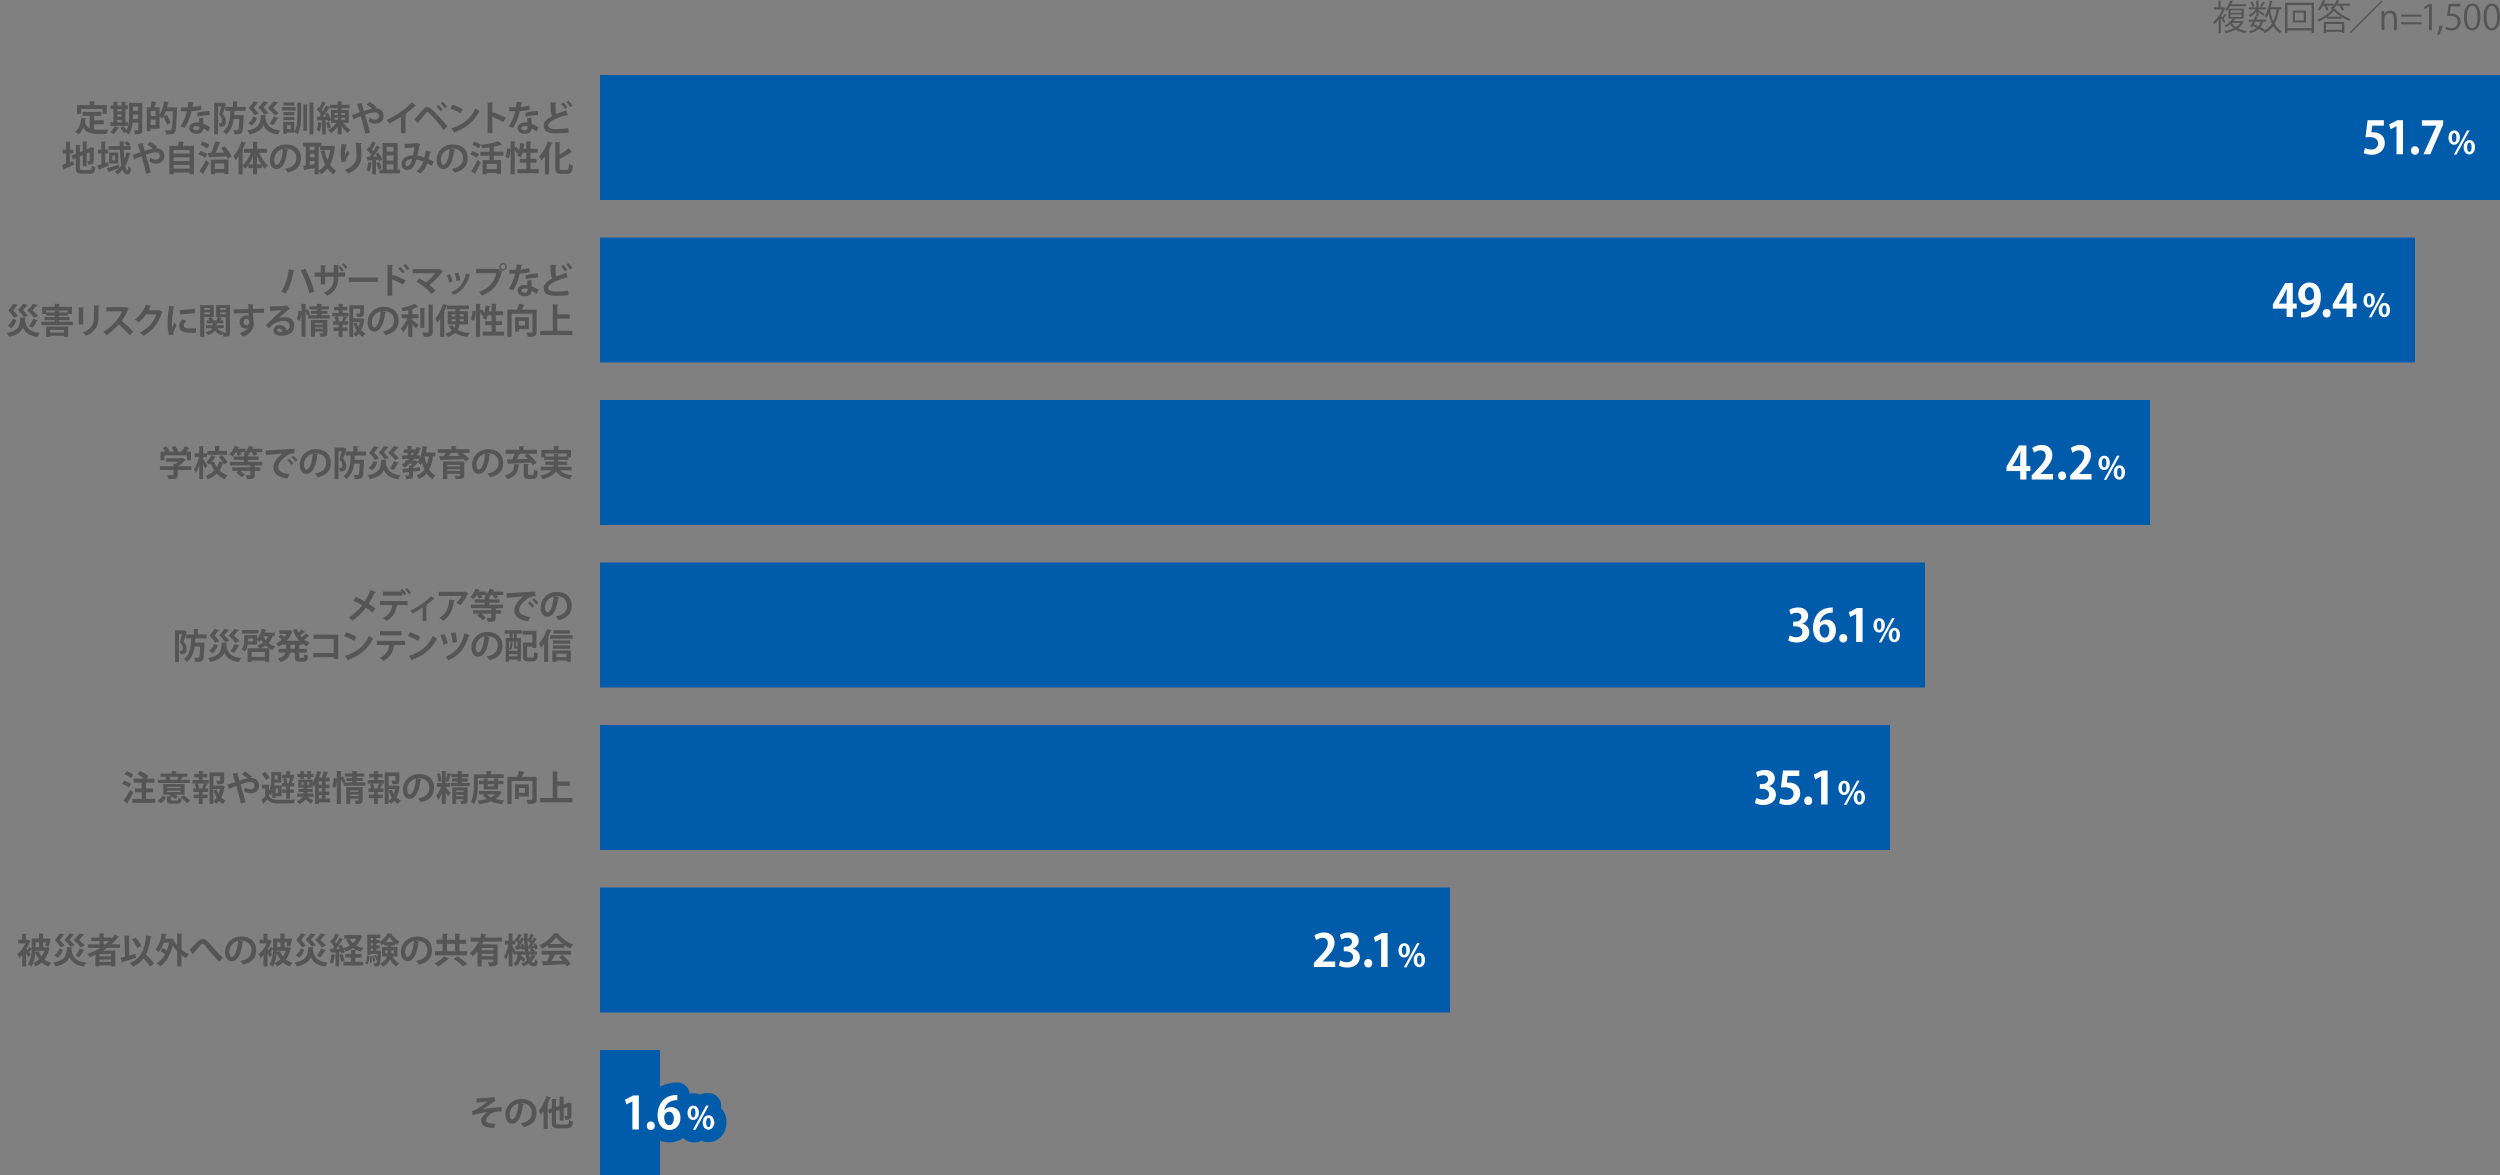 <?xml version="1.0" encoding="UTF-8"?><svg id="ab" xmlns="http://www.w3.org/2000/svg" viewBox="0 0 1000 470"><rect x="0" y="0" width="1000" height="470" fill="#808080" stroke="none"/><defs><style>.ai{fill:#555;}.aj{fill:#fff;}.ak{fill:none;stroke:#005bab;stroke-linecap:round;stroke-linejoin:round;stroke-width:10px;}.al{fill:#005bab;}</style></defs><g><path class="ai" d="M37.64,49.71v2.12c.5,.06,1.05,.08,1.61,.08,.76,0,3.1,0,4.05-.04-.25,.41-.52,1.2-.6,1.71h-3.53c-2.63,0-4.57-.43-5.86-2.47-.46,1.09-1.09,2.02-1.93,2.68-.28-.31-.91-.85-1.29-1.11,1.47-1.05,2.18-3.1,2.44-5.52l2.03,.29c-.04,.13-.15,.21-.35,.22-.07,.49-.15,.95-.25,1.42,.42,1.15,1.09,1.83,1.93,2.24v-4.97h-2.89v-1.6h7.49v1.6h-2.86v1.76h3.88v1.58h-3.88Zm-5.18-6.11v1.95h-1.65v-3.53h5.06v-1.54l2.18,.13c-.01,.14-.12,.22-.39,.27v1.15h5.08v3.53h-1.74v-1.95h-8.54Z"/><path class="ai" d="M47.66,51.09c-.04,.08-.17,.15-.35,.13-.46,.87-1.23,1.86-1.97,2.52-.31-.28-.87-.7-1.25-.94,.69-.55,1.37-1.47,1.76-2.33l1.81,.62Zm3.54-2.18v1.47h-7.1v-1.47h1.27v-5.25h-1.11v-1.47h1.11v-1.5l1.86,.11c-.01,.13-.11,.2-.35,.24v1.15h1.77v-1.5l1.89,.11c-.01,.13-.11,.21-.35,.24v1.15h.95v1.47h-.95v5.25h1.01Zm-2.55-5.25h-1.77v.84h1.77v-.84Zm-1.77,2.13v.88h1.77v-.88h-1.77Zm0,2.17v.95h1.77v-.95h-1.77Zm10.02-6.81v10.76c0,1.54-.59,1.86-2.91,1.83-.06-.43-.27-1.18-.48-1.6,.37,.03,.76,.03,1.05,.03,.66,0,.73,0,.73-.29v-2.83h-2.23c-.18,1.71-.62,3.49-1.57,4.75-.24-.27-.83-.71-1.19-.92l-.67,.39c-.29-.56-.97-1.49-1.53-2.14l1.27-.7c.42,.46,.94,1.08,1.3,1.6,.87-1.72,.95-3.94,.95-5.69v-5.18h5.27Zm-3.7,5.18c0,.38,0,.8-.03,1.22h2.12v-1.71h-2.09v.49Zm2.09-3.66h-2.09v1.68h2.09v-1.68Z"/><path class="ai" d="M69.92,42.93l.88,.06c0,.13-.01,.36-.03,.53-.17,6.44-.32,8.68-.87,9.4-.45,.63-.94,.81-2.31,.81-.34,0-.71-.01-1.08-.01-.03-.46-.24-1.16-.52-1.61,.81,.06,1.56,.07,1.91,.07,.25,0,.41-.07,.56-.25,.38-.43,.56-2.45,.69-7.42h-2.83c-.25,.71-.53,1.37-.87,1.97l1.25-.53c.67,1.01,1.36,2.33,1.57,3.25l-1.54,.67c-.18-.84-.76-2.14-1.39-3.18-.17,.28-.34,.53-.5,.77-.22-.27-.66-.69-1.01-.97v5.03h-3.57v.99h-1.54v-9.64h1.44c.21-.73,.42-1.67,.52-2.37l2.06,.43c-.06,.13-.17,.18-.38,.2-.15,.52-.39,1.18-.63,1.74h2.1v3.11c.85-1.32,1.47-3.42,1.79-5.46l1.99,.45c-.04,.11-.17,.21-.36,.2-.13,.59-.27,1.19-.42,1.78h3.1Zm-7.68,3.46v-2.03h-1.99v2.03h1.99Zm-1.99,3.61h1.99v-2.14h-1.99v2.14Z"/><path class="ai" d="M77.68,40.96c-.04,.14-.2,.27-.43,.29-.07,.5-.21,1.19-.29,1.6,.99-.07,2.42-.31,3.45-.64l.21,1.67c-1.21,.28-2.61,.49-3.98,.6-.64,2.56-1.48,4.71-2.7,6.7l-1.74-.62c1.16-1.76,2.09-3.85,2.56-6.04h-2.42v-1.58h1.56c.42,0,.84-.01,1.15-.01,.13-.67,.24-1.43,.29-2.16l2.35,.2Zm3.57,6.11c.01,.84,.06,1.64,.12,2.45,.76,.31,1.98,.9,2.72,1.43l-.83,1.64c-.52-.43-1.36-.92-1.89-1.22-.01,.27-.05,.43-.1,.57-.29,.91-1.04,1.57-2.72,1.57-1.28,0-2.83-.62-2.83-2.27,.03-1.44,1.44-2.27,2.83-2.27,.35,0,.71,.04,1.09,.11-.04-.67-.06-1.37-.06-1.82l1.65-.2Zm-1.5,3.56c-.38-.15-.9-.22-1.23-.22-.69,0-1.27,.31-1.29,.84,0,.52,.52,.84,1.32,.84,.67,0,1.2-.34,1.2-1.02v-.43Zm4.19-4.57c-1.53,.01-3.33,.21-4.89,.57l-.24-1.53c1.6-.41,3.49-.7,5.01-.7l.11,1.65Z"/><path class="ai" d="M89.37,41.07l1.09,.57c-.03,.07-.07,.15-.13,.21-.32,1.15-.81,2.66-1.23,3.78,.95,1.08,1.27,1.93,1.27,2.8,0,2.27-1.4,2.27-2.56,2.27-.01-.43-.17-1.08-.36-1.46,.27,.03,.5,.03,.69,.03,.63,0,.67-.6,.67-1.01,0-.66-.34-1.5-1.19-2.45,.31-.91,.63-2.2,.87-3.19h-1.25v11.12h-1.57v-12.62h3.43l.27-.06Zm8.91,3.25h-4.5c-.03,.56-.06,1.12-.1,1.7h2.87s.92,.06,.92,.06c0,.14-.01,.35-.03,.52-.12,4.26-.28,5.88-.71,6.43-.32,.43-.67,.69-2.17,.69-.24,0-.5,0-.77-.01-.03-.49-.22-1.2-.5-1.65,.64,.06,1.23,.06,1.55,.06,.2,0,.31-.06,.43-.2,.24-.28,.38-1.44,.46-4.36h-2.21c-.34,2.37-1.11,4.64-3.12,6.19-.25-.41-.73-.91-1.16-1.2,2.56-1.86,2.79-5.04,2.9-8.21h-2.02v-1.57h3.07v-2.23l2.03,.11c-.01,.14-.13,.22-.38,.27v1.85h3.43v1.57Z"/><path class="ai" d="M106.58,46.14c-.01,.13-.14,.24-.38,.27-.03,.21-.04,.41-.07,.6,.59,3.24,2,4.83,6.02,5.2-.35,.36-.77,1.11-.97,1.58-3.19-.45-4.83-1.58-5.77-3.71-.74,1.67-2.23,2.93-5.59,3.67-.15-.46-.59-1.16-.94-1.54,5.01-.95,5.28-2.97,5.48-6.26l2.21,.2Zm-7.28,3.1c1.01-.6,1.67-1.6,1.99-2.68l1.49,.5c-.39,1.25-.98,2.44-2.14,3.18l-1.33-1.01Zm4.1-8.24c-.04,.11-.17,.18-.36,.17-.35,.5-.98,1.32-1.55,1.99,.76,.77,1.54,1.67,1.95,2.31l-1.65,.62c-.43-.79-1.29-1.89-2.24-2.9,.74-.88,1.54-1.95,1.96-2.68l1.9,.49Zm3.95,.01c-.04,.11-.15,.18-.37,.17-.35,.46-1.02,1.25-1.62,1.89,.8,.71,1.6,1.58,2.03,2.2l-1.65,.6c-.46-.76-1.37-1.82-2.37-2.79,.78-.85,1.62-1.88,2.07-2.58l1.91,.5Zm4.01,.03c-.04,.14-.21,.18-.37,.17-.41,.48-1.15,1.3-1.81,1.96,.88,.74,1.78,1.64,2.28,2.28l-1.65,.66c-.52-.8-1.54-1.9-2.68-2.91,.88-.88,1.79-1.96,2.31-2.69l1.91,.53Zm.11,6.15c-.06,.11-.2,.18-.41,.17-.45,.88-1.18,1.99-1.76,2.72-.48-.17-1.01-.38-1.49-.55,.57-.78,1.28-2,1.65-2.94l2,.6Z"/><path class="ai" d="M118.24,42.85v1.33h-5.53v-1.33h5.53Zm-.52,5.86v4.29h-2.96v.55h-1.43v-4.83h4.38Zm.01-3.88v1.27h-4.36v-1.27h4.36Zm-4.36,3.19v-1.26h4.36v1.26h-4.36Zm4.33-7.06v1.27h-4.27v-1.27h4.27Zm-1.44,10.7v-1.62h-1.5v1.62h1.5Zm4.17-5.29c0,2.63-.14,5.31-1.44,7.35-.29-.32-.91-.83-1.27-1.04,1.09-1.78,1.22-4.05,1.22-6.33v-5.31l1.85,.11c-.01,.13-.1,.2-.35,.25v4.96Zm.92,5.98v-10.6l1.81,.1c-.01,.13-.11,.22-.35,.25v10.25h-1.46Zm2.42-11.36l1.96,.11c-.01,.14-.11,.21-.36,.27v12.38h-1.6v-12.76Z"/><path class="ai" d="M139.53,49.13h-2.21c.77,1.11,1.88,2.2,2.9,2.84-.36,.29-.88,.87-1.16,1.27-.81-.64-1.65-1.58-2.37-2.62v3.1h-1.61v-3c-.79,1.05-1.74,1.96-2.73,2.56-.24-.38-.73-.97-1.08-1.25,1.23-.62,2.45-1.72,3.26-2.91h-2.13v-1.02l-1.22,.55c-.04-.21-.1-.46-.18-.71l-.7,.04v5.76h-1.44v-4.54c-.04,.08-.14,.13-.28,.13-.13,1.13-.39,2.49-.76,3.33-.29-.2-.83-.43-1.18-.57,.34-.77,.53-2.1,.63-3.29l1.58,.36v-1.08c-.6,.04-1.15,.07-1.6,.08-.03,.13-.14,.2-.25,.21l-.32-1.68h.97c.22-.28,.45-.59,.67-.91-.39-.63-1.04-1.4-1.6-1.97,.32-.41,.57-.77,.83-1.13l.31,.29c.39-.78,.79-1.71,1.02-2.44l1.62,.66c-.06,.1-.18,.15-.38,.14-.34,.77-.9,1.82-1.39,2.58,.17,.2,.32,.39,.45,.57,.49-.78,.94-1.6,1.27-2.28l1.44,.66v-.95h3.17v-1.37l1.97,.11c-.01,.13-.11,.21-.36,.25v1.01h3.18v1.42h-3.18v.7h2.84v5.11Zm-9.03-2.48c-.15-.38-.34-.74-.52-1.08l1.18-.49c.52,.87,1.02,1.97,1.25,2.77v-3.84h2.68v-.7h-3.17v-.29c-.07,.03-.15,.04-.25,.04-.64,1.08-1.62,2.48-2.54,3.6h1.37Zm1.09,2.06c.32,.73,.63,1.7,.77,2.33-.03,0-.06,.01-1.25,.43-.11-.64-.42-1.62-.7-2.38l1.18-.38Zm3.6-3.52h-1.36v.8h1.36v-.8Zm-1.36,1.91v.83h1.36v-.83h-1.36Zm4.19-1.11v-.8h-1.44v.8h1.44Zm0,1.93v-.83h-1.44v.83h1.44Z"/><path class="ai" d="M150.01,43.31c.1-.01,.2-.01,.28-.01,1.13,0,3.15,.71,3.15,3.03,0,2.02-1.43,3.14-3.36,3.14-.73,0-1.71-.22-2.66-.98,.14-.36,.31-1.01,.43-1.47,.76,.6,1.54,.84,2.13,.84,.95,0,1.62-.55,1.62-1.53,0-.59-.35-1.4-1.77-1.4-.99,0-2.38,.43-3.84,.97,.74,2.49,1.6,5.28,2.04,7.17l-1.92,.41c-.34-1.89-1.15-4.76-1.79-6.95-.83,.32-1.91,.69-2.63,.98-.01,.13-.11,.25-.27,.32l-.67-1.85c.8-.25,2.07-.66,3.11-1.02-.38-1.25-.73-2.4-1.05-3.36l2.27-.39c.01,.18-.08,.25-.31,.36,.2,.7,.46,1.71,.79,2.8,1.26-.43,2.35-.77,3.26-.92-.66-.6-1.57-1.26-2.2-1.61l1.13-1.06c.97,.43,2.27,1.4,2.84,2.02l-.6,.53Z"/><path class="ai" d="M166.42,42.25c-.08,.11-.22,.17-.45,.15-1.09,1.06-2.45,2.2-3.78,3.18,.15,.04,.31,.11,.45,.15-.04,.13-.17,.24-.41,.27v7.31h-1.86v-6.58c-1.25,.84-3.11,1.88-4.65,2.62-.22-.39-.7-1.04-1.06-1.36,3.66-1.62,7.86-4.54,10-7.03l1.76,1.29Z"/><path class="ai" d="M165.69,47.74c1.02-1.04,2.94-3.22,3.85-4.23,.46-.49,.95-.71,1.42-.71s.98,.29,1.5,.74c1.67,1.47,4.64,4.67,6.5,7.02l-1.5,1.44c-1.68-2.38-4.67-5.73-5.81-6.84-.29-.27-.46-.42-.63-.42-.15,.01-.32,.17-.57,.43-.48,.56-2.17,2.62-3.05,3.63,.03,.15-.03,.35-.18,.49l-1.51-1.55Zm9.67-5.79c.59,.5,1.3,1.37,1.68,1.92l-.83,.67c-.35-.55-1.12-1.5-1.64-1.96l.79-.63Zm1.72-1.26c.6,.52,1.32,1.33,1.7,1.89l-.83,.67c-.35-.53-1.13-1.44-1.64-1.92l.77-.64Z"/><path class="ai" d="M181.01,41.87c1.4,.43,3.08,1.18,4.1,1.85l-.92,1.6c-1.01-.67-2.66-1.44-4.01-1.92l.83-1.53Zm-.48,9.48c4.72-1.46,7.97-4.2,9.6-8.05,.52,.42,1.12,.76,1.64,1.04-1.74,3.82-5.08,6.81-9.72,8.45-.03,.15-.11,.31-.24,.36l-1.28-1.79Z"/><path class="ai" d="M201.31,48.8c-1.16-.67-3-1.54-4.38-2.1v6.56h-1.88v-12.31l2.3,.11c-.01,.17-.13,.31-.42,.35v3.95l.35-.48c1.54,.55,3.64,1.47,5.03,2.2l-1,1.72Z"/><path class="ai" d="M208.99,40.96c-.04,.14-.2,.27-.43,.29-.07,.5-.21,1.19-.29,1.6,.99-.07,2.42-.31,3.45-.64l.21,1.67c-1.21,.28-2.61,.49-3.98,.6-.64,2.56-1.48,4.71-2.7,6.7l-1.74-.62c1.16-1.76,2.09-3.85,2.56-6.04h-2.42v-1.58h1.55c.42,0,.84-.01,1.15-.01,.13-.67,.24-1.43,.29-2.16l2.35,.2Zm3.57,6.11c.01,.84,.06,1.64,.13,2.45,.76,.31,1.97,.9,2.72,1.43l-.83,1.64c-.52-.43-1.36-.92-1.89-1.22-.01,.27-.06,.43-.1,.57-.29,.91-1.04,1.57-2.72,1.57-1.27,0-2.83-.62-2.83-2.27,.03-1.44,1.44-2.27,2.83-2.27,.35,0,.71,.04,1.09,.11-.04-.67-.06-1.37-.06-1.82l1.65-.2Zm-1.5,3.56c-.38-.15-.9-.22-1.23-.22-.69,0-1.27,.31-1.29,.84,0,.52,.52,.84,1.32,.84,.67,0,1.2-.34,1.2-1.02v-.43Zm4.19-4.57c-1.53,.01-3.33,.21-4.89,.57l-.24-1.53c1.6-.41,3.49-.7,5.01-.7l.11,1.65Z"/><path class="ai" d="M227.07,46.1s-.1,.01-.14,.01c-.11,0-.24-.03-.32-.08-4.22,1.13-7.35,2.65-7.34,4.15,.01,1.05,1.11,1.47,3.04,1.47,1.3,0,3.46-.11,4.97-.38l.17,1.79c-1.61,.21-4.3,.27-5.1,.27-2.75,0-4.9-.67-4.9-3.08,0-1.47,1.32-2.7,3.39-3.82-.52-1.01-.67-2.56-.66-5.59l2.49,.2c-.01,.21-.15,.32-.46,.36-.01,.41-.01,.78-.01,1.13,0,1.39,.08,2.42,.32,3.1,1.19-.53,2.54-1.04,3.96-1.53l.59,2Zm-1.79-5.17c.63,.55,1.27,1.36,1.64,1.98l-.91,.66c-.34-.62-.98-1.46-1.57-2l.84-.63Zm2.04-.69c.64,.56,1.3,1.34,1.64,1.98l-.87,.63c-.32-.6-.99-1.46-1.57-1.99l.8-.62Z"/><path class="ai" d="M27.98,64.92l1.28-.48,.32,1.47c-1.4,.64-2.89,1.29-3.87,1.69-.01,.14-.1,.25-.22,.29l-.76-1.86c.46-.14,1.05-.34,1.68-.56v-4.01h-1.37v-1.6h1.37v-3.22l1.93,.11c-.01,.14-.11,.21-.37,.25v2.86h1.32v1.6h-1.32v3.45Zm3.94,2.12c0,.83,.13,.95,1.01,.95h2.75c.77,0,.91-.32,1.02-1.76,.37,.25,1.02,.52,1.47,.6-.21,1.99-.71,2.66-2.35,2.66h-3.03c-1.93,0-2.46-.52-2.46-2.45v-3.75l-1.09,.48-.63-1.5,1.72-.73v-3.61l1.96,.11c-.01,.13-.11,.21-.36,.25v2.56l1.18-.5v-3.81l1.93,.1c-.01,.14-.11,.22-.37,.25v2.8l1.4-.6,.34-.24,1.33,.49c-.03,.07-.11,.15-.21,.21,0,2.69-.04,4.4-.1,4.97-.07,1.09-.74,1.37-2.2,1.37-.04-.43-.17-1.06-.35-1.42,.24,.01,.56,.01,.69,.01,.17,0,.25-.04,.31-.29,.03-.22,.04-1.27,.04-3.32l-1.25,.53v5.07h-1.57v-4.38l-1.18,.5v4.44Z"/><path class="ai" d="M43.23,64.8l.28,1.47c-1.33,.56-2.75,1.13-3.68,1.5-.01,.13-.11,.22-.21,.27l-.73-1.86c.46-.13,1.02-.29,1.64-.49v-4.27h-1.33v-1.58h1.33v-3.26l1.89,.1c-.01,.13-.11,.22-.35,.25v2.91h1.21v1.58h-1.21v3.78l1.16-.39Zm6.25-4.87c.06,1.29,.14,2.56,.27,3.71,.32-.84,.59-1.75,.8-2.7l1.79,.41c-.04,.13-.17,.21-.38,.21-.42,1.75-1.02,3.35-1.83,4.72,.24,1.16,.53,1.89,.85,1.91,.21,0,.36-.59,.39-1.82,.28,.39,.73,.81,1.07,.99-.27,1.86-.64,2.38-1.64,2.38-.39,0-1.13-.1-1.78-1.85-.59,.71-1.25,1.33-1.99,1.85-.22-.29-.77-.8-1.12-1.05,.6-.38,1.15-.84,1.64-1.37-1.4,.53-2.84,1.05-3.82,1.39,0,.13-.1,.21-.2,.27l-.83-1.72c1.18-.29,3.01-.84,4.75-1.37l.24,1.29c.29-.35,.59-.71,.84-1.12-.34-1.72-.5-3.88-.57-6.11h-4.57v-1.51h4.53c-.01-.63-.03-1.26-.03-1.88l1.95,.11c-.01,.14-.13,.22-.38,.25-.01,.49-.01,1.01,0,1.51h1.6c-.35-.36-.9-.81-1.34-1.13l.91-.85c.56,.35,1.25,.88,1.58,1.25l-.76,.74h.8v1.51h-2.76Zm-5.84,1.09h3.68v4.37h-3.68v-4.37Zm2.33,3.11v-1.85h-1.04v1.85h1.04Z"/><path class="ai" d="M62.33,59.31c.1-.01,.2-.01,.28-.01,1.13,0,3.15,.71,3.15,3.03,0,2.02-1.43,3.14-3.36,3.14-.73,0-1.71-.22-2.66-.98,.14-.36,.31-1.01,.43-1.47,.76,.6,1.54,.84,2.13,.84,.95,0,1.62-.55,1.62-1.53,0-.59-.35-1.4-1.77-1.4-.99,0-2.38,.43-3.84,.97,.74,2.49,1.6,5.28,2.04,7.17l-1.92,.41c-.34-1.89-1.15-4.76-1.79-6.95-.83,.32-1.91,.69-2.63,.98-.01,.13-.11,.25-.27,.32l-.67-1.85c.8-.25,2.07-.66,3.11-1.02-.38-1.25-.73-2.4-1.05-3.36l2.27-.39c.01,.18-.08,.25-.31,.36,.2,.7,.46,1.71,.79,2.8,1.26-.43,2.35-.77,3.26-.92-.66-.6-1.57-1.26-2.2-1.61l1.13-1.06c.97,.43,2.27,1.4,2.84,2.02l-.6,.53Z"/><path class="ai" d="M73.86,56.92c-.06,.11-.18,.18-.39,.2-.14,.38-.31,.81-.5,1.23h4.66v11.36h-1.79v-.7h-6.4v.73h-1.69v-11.39h3.38c.18-.6,.36-1.29,.46-1.85l2.28,.42Zm1.97,3.07h-6.4v1.43h6.4v-1.43Zm0,2.98h-6.4v1.46h6.4v-1.46Zm-6.4,4.48h6.4v-1.47h-6.4v1.47Z"/><path class="ai" d="M80.24,60.36c.91,.31,2.13,.88,2.75,1.34l-1,1.43c-.55-.48-1.74-1.12-2.67-1.48l.92-1.29Zm-.45,8.07c.74-1.06,1.79-2.82,2.63-4.45,1.2,1.08,1.23,1.09,1.25,1.12-.71,1.47-1.55,3-2.24,4.09,.06,.08,.08,.17,.08,.25s-.03,.17-.08,.24l-1.64-1.25Zm1.3-11.88c.93,.34,2.1,.94,2.7,1.43l-1,1.4c-.55-.5-1.71-1.16-2.63-1.55l.92-1.27Zm8.78,1.97c1.12,1.28,2.27,2.97,2.8,4.13l-1.56,.87c-.12-.29-.28-.63-.48-.99-2.51,.14-5.08,.27-6.74,.34-.04,.13-.17,.2-.28,.21l-.52-1.88,1.34-.03c.67-1.37,1.34-3.22,1.72-4.68l2.14,.56c-.06,.13-.2,.2-.43,.21-.41,1.19-1.04,2.66-1.65,3.88,1.11-.03,2.3-.06,3.5-.1-.43-.62-.88-1.25-1.33-1.78l1.47-.74Zm-5.57,11.21v-5.9h7.09v5.84h-1.71v-.53h-3.75v.59h-1.62Zm5.38-4.34h-3.75v2.21h3.75v-2.21Z"/><path class="ai" d="M106.73,61.15h-3.03c.8,1.96,2.07,3.89,3.42,5.03-.39,.31-.95,.88-1.23,1.32-.42-.41-.81-.91-1.19-1.46v1.23h-1.86v2.48h-1.64v-2.48h-1.82v-1.29c-.42,.59-.85,1.12-1.32,1.55-.24-.34-.66-.81-1.01-1.12v3.33h-1.62v-7.2c-.39,.57-.8,1.11-1.22,1.57-.15-.42-.56-1.29-.8-1.7,1.23-1.3,2.48-3.61,3.22-5.86l1.86,.64c-.06,.11-.18,.18-.39,.17-.35,.9-.76,1.81-1.21,2.68l.52,.14c-.03,.13-.12,.22-.36,.24v5.67c1.32-1.15,2.54-3.04,3.29-4.96h-2.73v-1.6h3.59v-2.86l2,.11c-.01,.13-.11,.22-.36,.25v2.49h3.89v1.6Zm-5.53,1.41c-.48,1.15-1.04,2.26-1.67,3.19h1.67v-3.19Zm1.64,3.19h1.68c-.64-.98-1.2-2.12-1.68-3.29v3.29Z"/><path class="ai" d="M115.39,59.85c-.06,.13-.22,.24-.42,.24-.58,4.79-1.98,7.56-4.38,7.56-1.53,0-2.63-1.29-2.63-3.67,0-3.59,2.86-6.22,6.43-6.22,3.96,0,6,2.35,6,5.39,0,3.29-1.7,5-5.22,5.9-.27-.42-.66-1.01-1.12-1.49,3.19-.63,4.47-2.16,4.47-4.38s-1.57-3.78-4.15-3.78c-.25,0-.48,.03-.71,.06l1.75,.39Zm-2.23-.28c-2.13,.5-3.49,2.34-3.49,4.34,0,1.18,.35,2,.97,2,1.37,0,2.28-3.07,2.52-6.35Z"/><path class="ai" d="M133.07,58.32l1,.32c-.01,.11-.08,.21-.14,.29-.29,2.8-.92,5.11-1.92,6.95,.69,1.02,1.53,1.88,2.56,2.46-.38,.31-.92,.95-1.18,1.39-.95-.6-1.74-1.39-2.4-2.31-.73,.92-1.57,1.69-2.55,2.31-.22-.38-.63-.92-.98-1.26v1.26h-1.64v-2.52c-1.44,.27-2.86,.53-3.84,.69-.03,.14-.14,.22-.25,.24l-.57-1.83,1.15-.14v-7.54h-1.09v-1.55h7.37v1.3h4.19l.29-.06Zm-7.24,.31h-1.91v1.39h1.91v-1.39Zm-1.91,2.89v1.4h1.91v-1.4h-1.91Zm0,2.91v1.54l1.91-.25v-1.29h-1.91Zm3.54-5.8v9.67c.99-.57,1.85-1.43,2.56-2.49-.77-1.57-1.3-3.4-1.69-5.45l1.51-.29c.27,1.42,.63,2.75,1.15,3.95,.5-1.18,.88-2.52,1.12-3.99h-4.04v-1.39h-.62Z"/><path class="ai" d="M136.62,64.86c-.27-.98-.36-2.21-.38-3.04,0-1.04,.11-2.56,.41-4.26l2.19,.29c-.04,.17-.21,.22-.35,.25-.31,1.15-.55,3.17-.49,3.96,.27-.62,.73-1.4,1.05-1.9,.18,.32,.59,.9,.8,1.12-.9,1.33-1.51,2.37-1.51,2.96,0,.1,.01,.21,.04,.34l-1.75,.28Zm8.05-7.66c-.01,.17-.13,.27-.35,.34,.11,1.11,.24,2.97,.24,4.75-.01,2.7-.88,5.25-5.34,7.09-.24-.36-.9-1.06-1.26-1.4,3.84-1.48,4.65-3.75,4.65-5.66s-.18-3.91-.34-5.21l2.4,.1Z"/><path class="ai" d="M151.6,64.54c-.04-.18-.11-.39-.2-.63l-1.01,.07v5.76h-1.49v-4.54c-.04,.08-.14,.14-.31,.13-.14,1.15-.41,2.49-.81,3.35-.29-.2-.84-.43-1.18-.59,.35-.77,.57-2.1,.69-3.29l1.61,.38v-1.09c-.63,.04-1.2,.07-1.67,.08-.04,.14-.15,.2-.25,.21l-.34-1.68h1.12c.21-.27,.42-.55,.64-.85-.42-.62-1.11-1.39-1.72-1.95l.8-1.15,.31,.27c.42-.78,.84-1.74,1.08-2.48l1.68,.69c-.06,.1-.18,.15-.38,.15-.35,.77-.94,1.81-1.43,2.59,.2,.21,.36,.42,.52,.62,.52-.81,.99-1.65,1.34-2.38l1.61,.74c-.04,.1-.18,.15-.39,.15-.64,1.06-1.62,2.45-2.55,3.57h1.57c-.2-.39-.39-.77-.6-1.09l1.2-.55c.59,.9,1.22,2.09,1.43,2.88l-1.29,.63Zm.17,.2c.35,.81,.71,1.86,.87,2.56-.41,.14-.83,.29-1.33,.48-.11-.7-.46-1.81-.8-2.63l1.26-.41Zm7.29,3.11h.94v1.51h-8.25v-1.51h1.28v-10.66h6.04v10.66Zm-1.7-9.15h-2.72v1.97h2.72v-1.97Zm0,5.52v-2.03h-2.72v2.03h2.72Zm-2.72,1.51v2.12h2.72v-2.12h-2.72Z"/><path class="ai" d="M172.47,60.69c-.04,.17-.21,.27-.42,.27-.15,.77-.39,1.81-.63,2.66,.64,.28,1.4,.63,2.09,.98l-.77,1.7c-.64-.35-1.25-.67-1.83-.97-.64,1.79-1.56,3.21-2.87,4.09-.35-.31-1.02-.74-1.46-.98,1.29-.84,2.13-2.11,2.72-3.84-1.02-.41-1.95-.7-2.76-.83-.97,3.39-2,4.22-3.68,4.22-1.86,0-2.26-1.48-2.26-2.52,0-2.21,2.34-3.36,4.61-3.35,.25-.95,.46-2.1,.6-3.18-.67,.07-2.42,.22-3.49,.28-.08,.13-.21,.18-.35,.22l-.18-1.85c1.53-.06,3.96-.22,4.62-.28,.15-.03,.27-.11,.36-.2l1.4,.71c-.07,.11-.21,.21-.36,.28-.21,1.23-.57,3-.88,4.13,.87,.1,1.81,.39,2.83,.74,.21-.71,.42-1.81,.56-2.77l2.16,.48Zm-7.65,2.94c-1.53,.01-2.66,.74-2.66,1.85,0,.57,.27,.95,.73,.95,.69,0,1.23-.32,1.93-2.8Z"/><path class="ai" d="M182.08,59.85c-.06,.13-.22,.24-.42,.24-.58,4.79-1.98,7.56-4.38,7.56-1.53,0-2.63-1.29-2.63-3.67,0-3.59,2.86-6.22,6.43-6.22,3.96,0,6,2.35,6,5.39,0,3.29-1.7,5-5.22,5.9-.27-.42-.66-1.01-1.12-1.49,3.19-.63,4.47-2.16,4.47-4.38s-1.57-3.78-4.15-3.78c-.25,0-.48,.03-.71,.06l1.75,.39Zm-2.23-.28c-2.13,.5-3.49,2.34-3.49,4.34,0,1.18,.35,2,.97,2,1.37,0,2.28-3.07,2.52-6.35Z"/><path class="ai" d="M189,60.39c.88,.31,2.04,.87,2.62,1.34l-.97,1.4c-.53-.48-1.65-1.11-2.55-1.48l.9-1.26Zm-.49,8.1c.7-1.08,1.72-2.86,2.52-4.51l1.27,1.05c-.69,1.48-1.5,3.04-2.17,4.15,.07,.08,.1,.17,.1,.25s-.03,.15-.07,.22l-1.65-1.16Zm1.32-11.89c.87,.32,2,.91,2.56,1.39l-.97,1.39c-.52-.5-1.62-1.15-2.51-1.54l.91-1.23Zm11.53,5.69h-3.84v1.74h2.91v5.63h-1.7v-.5h-4.05v.57h-1.62v-5.7h2.76v-1.74h-3.7v-1.61h3.7v-1.71c-.98,.15-1.97,.27-2.93,.35-.07-.41-.31-1.06-.5-1.43,2.54-.25,5.31-.74,6.95-1.39l1.46,1.37c-.08,.07-.18,.07-.39,.07-.81,.28-1.81,.53-2.88,.74v1.99h3.84v1.61Zm-2.62,5.34v-2.07h-4.05v2.07h4.05Z"/><path class="ai" d="M202.16,62.69c.43-.8,.63-2.18,.66-3.35l1.32,.17c.01,1.32-.21,2.87-.71,3.85l-1.26-.67Zm10.03,4.99h3.29v1.61h-8.54v-1.61h3.57v-2.62h-2.59v-1.54h2.59v-2.4h-1.51c-.21,.7-.45,1.34-.73,1.86-.32-.25-.97-.6-1.37-.79,.18-.34,.35-.76,.5-1.23l-.67,.45c-.17-.39-.5-.95-.84-1.48v9.79h-1.65v-13.21l2.02,.11c-.01,.14-.12,.22-.36,.27v2.21l.71-.43c.34,.45,.73,1.01,1.01,1.47,.22-.92,.38-1.98,.49-2.98l1.9,.39c-.03,.11-.14,.18-.34,.18-.07,.59-.17,1.2-.29,1.81h1.13v-3.03l2.05,.11c-.01,.15-.11,.22-.37,.28v2.63h2.93v1.58h-2.93v2.4h2.42v1.54h-2.42v2.62Z"/><path class="ai" d="M217.96,69.73v-7.19c-.46,.63-.94,1.22-1.43,1.74-.17-.43-.62-1.32-.88-1.72,1.34-1.33,2.73-3.7,3.54-6l1.96,.67c-.08,.15-.22,.2-.41,.17-.38,.9-.8,1.81-1.28,2.68l.56,.15c-.03,.13-.14,.22-.38,.27v9.23h-1.69Zm5.88-2.73c0,.85,.1,.98,.78,.98h2.07c.67,0,.8-.48,.9-2.46,.41,.29,1.09,.6,1.57,.71-.21,2.42-.66,3.33-2.31,3.33h-2.44c-1.77,0-2.28-.57-2.28-2.58v-10.16l2.09,.11c-.01,.15-.13,.24-.38,.28v4.64c1.36-.77,2.69-1.72,3.66-2.54l1.32,1.55c-.07,.04-.21,.1-.38,.07-1.19,.87-2.91,1.82-4.59,2.63v3.42Z"/></g><g><path class="ai" d="M117.83,108.17c-.06,.15-.15,.24-.39,.27-.57,3.19-1.54,6.62-3.21,9.01-.5-.32-1.22-.66-1.75-.85,1.67-2.21,2.56-5.49,3.01-8.95l2.34,.53Zm4.29-.71c1.46,2.82,3,6.63,3.56,9.12l-1.89,.76c-.6-2.47-2.09-6.6-3.46-9.17l1.79-.7Z"/><path class="ai" d="M138.03,110.68h-2.76v.53c0,2.93-.99,5.48-4.41,7.1-.32-.36-.86-.9-1.29-1.22,3.22-1.44,3.91-3.57,3.91-5.87v-.55h-3.43v3.08h-1.75v-3.08h-2.42v-1.68h2.42v-2.89l2.17,.14c-.01,.14-.14,.31-.42,.35v2.39h3.43v-3.04l2.2,.13c-.01,.14-.14,.27-.41,.32v2.59h2.76v1.68Zm-1.98-4.25c.53,.48,1.08,1.13,1.43,1.68l-.74,.6c-.34-.55-.91-1.27-1.4-1.74l.71-.55Zm1.43-1.19c.57,.53,1.11,1.13,1.47,1.71l-.71,.57c-.35-.53-.91-1.23-1.46-1.72l.7-.56Z"/><path class="ai" d="M139.49,111.02h11.7v1.76h-11.11c-.08,.14-.28,.24-.48,.27l-.11-2.03Z"/><path class="ai" d="M161.25,113.83c-1.16-.67-3-1.54-4.38-2.1v6.51h-1.88v-12.31l2.3,.11c-.01,.17-.13,.31-.42,.35v3.99l.35-.48c1.54,.55,3.64,1.47,5.03,2.2l-1,1.72Zm-1.12-7.05c.53,.45,1.3,1.27,1.75,1.91l-.81,.69c-.36-.53-1.16-1.46-1.71-1.93l.77-.66Zm1.92-1.25c.59,.5,1.36,1.28,1.75,1.86l-.81,.67c-.35-.52-1.15-1.42-1.71-1.89l.77-.64Z"/><path class="ai" d="M177.19,108.5c-.04,.11-.14,.18-.29,.22-1.16,1.75-3.26,3.82-5.17,5.27,.83,.66,1.88,1.6,2.48,2.27l-1.55,1.36c-1.55-1.78-4.04-3.82-6.15-5.04l1.23-1.26c.84,.45,1.76,1.06,2.61,1.67,1.46-1.09,2.91-2.55,3.75-3.68h-9.05v-1.67h10.45l.24-.14,1.46,1.01Z"/><path class="ai" d="M180.04,109.64c.39,.84,.81,2.13,.99,2.97l-1.36,.38c-.18-.87-.56-2.1-.95-2.97l1.32-.38Zm8.15,.32c-.04,.11-.17,.2-.35,.18-1.15,4.13-3.32,6.57-6.51,7.86-.18-.28-.63-.84-.95-1.11,3-1.12,5.1-3.35,6.04-7.51l1.78,.57Zm-4.8-.91c.29,.85,.56,2.2,.67,3.08l-1.43,.29c-.11-.92-.39-2.2-.69-3.1l1.44-.28Z"/><path class="ai" d="M190.47,107.56h8.75l.13-.07,1.55,1.11c-.07,.07-.14,.14-.25,.2-1.25,5.24-3.63,7.77-7.91,9.46-.25-.45-.77-1.11-1.12-1.47,3.79-1.42,6.16-3.85,6.89-7.51h-8.04v-1.71Zm10.73-2.34c.84,0,1.51,.67,1.51,1.51s-.67,1.51-1.51,1.51-1.51-.69-1.51-1.51c0-.87,.71-1.51,1.51-1.51Zm.98,1.51c0-.55-.43-.98-.98-.98s-.98,.43-.98,.98,.45,.98,.98,.98c.57,0,.98-.46,.98-.98Z"/><path class="ai" d="M208.99,105.95c-.04,.14-.2,.27-.43,.29-.07,.5-.21,1.19-.29,1.6,.99-.07,2.42-.31,3.45-.64l.21,1.67c-1.21,.28-2.61,.49-3.98,.6-.64,2.56-1.48,4.71-2.7,6.7l-1.74-.62c1.16-1.76,2.09-3.85,2.56-6.04h-2.42v-1.58h1.56c.42,0,.84-.01,1.15-.01,.13-.67,.24-1.43,.29-2.16l2.35,.2Zm3.57,6.11c.01,.84,.06,1.64,.12,2.45,.76,.31,1.98,.9,2.72,1.43l-.83,1.64c-.52-.43-1.36-.92-1.89-1.22-.01,.27-.05,.43-.1,.57-.29,.91-1.04,1.57-2.72,1.57-1.28,0-2.83-.62-2.83-2.27,.03-1.44,1.44-2.27,2.83-2.27,.35,0,.71,.04,1.09,.11-.04-.67-.06-1.37-.06-1.82l1.65-.2Zm-1.5,3.56c-.38-.15-.9-.22-1.23-.22-.69,0-1.27,.31-1.29,.84,0,.52,.52,.84,1.32,.84,.67,0,1.2-.34,1.2-1.02v-.43Zm4.19-4.57c-1.53,.01-3.33,.21-4.89,.58l-.24-1.53c1.6-.41,3.49-.7,5.01-.7l.11,1.65Z"/><path class="ai" d="M227.07,111.09s-.1,.01-.14,.01c-.11,0-.24-.03-.32-.08-4.22,1.13-7.35,2.65-7.34,4.15,.01,1.05,1.11,1.47,3.04,1.47,1.3,0,3.46-.11,4.97-.38l.17,1.79c-1.61,.21-4.3,.27-5.1,.27-2.75,0-4.9-.67-4.9-3.08,0-1.47,1.32-2.7,3.39-3.82-.52-1.01-.67-2.56-.66-5.59l2.49,.2c-.01,.21-.15,.32-.46,.36-.01,.41-.01,.78-.01,1.13,0,1.39,.08,2.42,.32,3.1,1.19-.53,2.54-1.04,3.96-1.53l.59,2Zm-1.79-5.17c.63,.55,1.27,1.36,1.64,1.97l-.91,.66c-.34-.62-.98-1.46-1.57-2l.84-.63Zm2.04-.69c.64,.56,1.3,1.34,1.64,1.97l-.87,.63c-.32-.6-.99-1.46-1.57-1.99l.8-.62Z"/><path class="ai" d="M10.37,127.13c-.01,.13-.14,.24-.38,.27-.03,.21-.04,.41-.07,.6,.59,3.24,2,4.83,6.02,5.2-.35,.36-.77,1.11-.97,1.58-3.19-.45-4.83-1.58-5.77-3.71-.74,1.67-2.23,2.93-5.59,3.67-.15-.46-.59-1.16-.94-1.54,5.02-.95,5.28-2.97,5.48-6.26l2.21,.2Zm-7.29,3.1c1.01-.6,1.67-1.6,1.99-2.68l1.48,.5c-.39,1.25-.98,2.44-2.14,3.18l-1.33-1.01Zm4.11-8.24c-.04,.11-.17,.18-.37,.17-.35,.5-.98,1.32-1.55,1.99,.76,.77,1.54,1.67,1.95,2.31l-1.65,.62c-.43-.78-1.29-1.89-2.24-2.9,.74-.88,1.54-1.95,1.96-2.68l1.91,.49Zm3.95,.01c-.04,.11-.15,.18-.36,.17-.35,.46-1.02,1.25-1.62,1.89,.8,.71,1.6,1.58,2.03,2.2l-1.65,.6c-.46-.76-1.37-1.82-2.37-2.79,.79-.85,1.62-1.88,2.07-2.58l1.9,.5Zm4.01,.03c-.04,.14-.21,.18-.36,.17-.41,.48-1.15,1.3-1.81,1.96,.88,.74,1.78,1.64,2.28,2.28l-1.65,.66c-.52-.8-1.54-1.91-2.68-2.91,.88-.88,1.79-1.96,2.31-2.69l1.9,.53Zm.11,6.15c-.06,.11-.2,.18-.41,.17-.45,.88-1.18,1.99-1.77,2.72-.48-.17-1.01-.38-1.48-.55,.57-.79,1.27-2,1.65-2.94l2,.6Z"/><path class="ai" d="M23.59,128.7h5.53v1.36h-12.59v-1.36h5.37v-.63h-4.02v-1.25h4.02v-.57h-3.42v-.64h-1.62v-2.9h5.03v-1.22l2.12,.11c-.01,.14-.11,.22-.38,.27v.84h5.17v2.9h-1.61v.64h-3.59v.57h4.26v1.25h-4.26v.63Zm-5.13,6.04v-4.12h8.83v4.09h-1.7v-.38h-5.5v.41h-1.62Zm.03-9.76h3.4v-.74l2.07,.11c-.01,.14-.11,.22-.38,.27v.36h3.47v-.8h-8.57v.8Zm7.1,6.96h-5.5v1.08h5.5v-1.08Z"/><path class="ai" d="M31.48,129.79v-6.89l2.2,.11c-.01,.15-.14,.25-.41,.29v6.49h-1.79Zm8.31-7.49c-.01,.14-.13,.24-.41,.28v4.38c0,2.97-.98,5.73-4.92,7.35-.27-.35-.92-1.01-1.34-1.3,3.71-1.42,4.44-3.74,4.44-6.07v-4.78l2.23,.13Z"/><path class="ai" d="M51.54,123.51c-.04,.11-.14,.2-.25,.24-.78,1.81-1.51,3.11-2.62,4.64,1.37,1.12,3.43,2.98,4.68,4.31l-1.55,1.37c-1.09-1.3-3.1-3.31-4.27-4.3-1.32,1.48-3.14,3.19-4.96,4.29-.28-.38-.9-1.02-1.3-1.34,3.49-1.89,6.33-5.25,7.59-8.18h-6.32v-1.68h7.33l.29-.1,1.39,.76Z"/><path class="ai" d="M65.08,124.83c-.06,.11-.2,.2-.31,.27-1.58,4.58-3.77,7.34-7.55,9.25-.29-.39-.81-1-1.32-1.34,3.5-1.64,5.55-4.1,6.6-7.24h-4.12c-.7,1.06-1.83,2.3-2.98,3.21-.34-.34-.97-.85-1.44-1.15,1.82-1.39,3.54-3.6,4.4-5.94l2.23,.52c-.05,.17-.24,.25-.46,.25-.22,.5-.5,.99-.74,1.46h3.99l.25-.13,1.46,.85Z"/><path class="ai" d="M69.95,122.62c-.03,.15-.15,.25-.43,.27-.53,2.48-.74,4.99-.74,6.16,0,.8,.01,1.5,.1,1.97,.17-.41,.71-1.6,.9-2.04l.83,1.29c-.46,.98-.95,1.75-1.16,2.42-.07,.24-.11,.46-.11,.67,0,.17,.03,.34,.07,.49l-1.76,.27c-.45-1.34-.64-3.14-.64-5s.29-4.51,.66-6.82l2.31,.32Zm8.41,10.46c-.52,.03-1.08,.04-1.61,.04-.9,0-1.75-.04-2.38-.13-1.95-.27-2.73-1.3-2.73-2.49,0-1.01,.46-1.88,1.21-2.79l1.68,.57c-.63,.62-1.04,1.26-1.04,1.96,0,1.05,1.26,1.16,2.93,1.16,.67,0,1.4-.03,2-.1l-.06,1.77Zm-6.4-9.06c1.6-.04,4.23-.22,5.92-.52l.15,1.74c-1.68,.27-4.38,.45-6.02,.48l-.06-1.7Z"/><path class="ai" d="M85.52,126.83h-3.81v7.89h-1.64v-12.68h5.45v4.79Zm-1.58-3.63h-2.23v.69h2.23v-.69Zm-2.23,2.47h2.23v-.73h-2.23v.73Zm10.28-3.63v10.9c0,1.43-.49,1.78-2.54,1.78-.03-.35-.17-.9-.34-1.32-.17,.24-.32,.48-.42,.67-1.18-.34-2.04-.95-2.68-1.81-.49,.69-1.36,1.3-2.84,1.79-.2-.31-.63-.81-.98-1.08,1.6-.42,2.34-1.05,2.68-1.67h-2.42v-1.22h2.68v-.74h-2.46v-1.18h1.09c-.12-.31-.29-.64-.46-.91l1.29-.36c.28,.38,.55,.88,.67,1.27h1.4c.2-.41,.43-.92,.55-1.32h-.76v-4.82h5.55Zm-2.46,9.27h-2.62c.57,.77,1.47,1.32,2.69,1.55-.08,.08-.18,.18-.28,.29,1.02,.04,1.02,0,1.02-.24v-6.07h-3l1.53,.52c-.04,.1-.17,.14-.35,.14-.11,.2-.27,.43-.42,.66h1.26v1.18h-2.73v.74h2.9v1.22Zm.81-8.11h-2.3v.69h2.3v-.69Zm-2.3,1.74v.76h2.3v-.76h-2.3Z"/><path class="ai" d="M93.47,123.77c.88-.03,2.11-.04,3.21-.07,.66-.03,1.65-.06,2.66-.08,0-.21-.03-1.34-.08-1.97l2.31,.11c-.01,.11-.15,.27-.38,.31-.01,.34,0,.94,.01,1.51,1.84-.06,3.67-.1,4.43-.11v1.65c-.41-.01-.94-.01-1.54-.01-.84,0-1.84,.01-2.87,.04l.08,2.49c.2,.56,.21,1.22,.21,1.6,0,.66-.08,1.39-.29,1.85-.57,1.46-1.85,2.8-3.96,3.59-.29-.42-.9-1.05-1.3-1.39,1.51-.52,2.66-1.25,3.15-2.11h-.01c-.17,.15-.49,.27-.77,.27-1.25,0-2.49-.99-2.49-2.55-.01-1.6,1.3-2.72,2.7-2.72,.32,0,.64,.08,.91,.21,0-.14-.03-.91-.04-1.19-1.04,.01-5.66,.18-5.88,.2l-.04-1.61Zm6.21,5.07c0-.31,0-1.29-1.06-1.29-.66,.01-1.19,.49-1.2,1.32,0,.71,.56,1.21,1.15,1.21,.7,0,1.12-.53,1.12-1.23Z"/><path class="ai" d="M111.44,127.37c.77-.34,1.86-.52,2.68-.52,2.13,0,3.6,1.3,3.6,3.5,0,2.51-2.19,3.96-5.24,3.96-1.81,0-3.08-.83-3.08-2.24,0-1.13,1.15-2.06,2.46-2.06,1.49,0,2.61,1,2.84,2.21,.69-.34,1.16-1,1.16-1.86,0-1.21-1-1.98-2.41-1.98-1.91,0-3.67,.8-4.66,1.74-.34,.31-.9,.87-1.26,1.27l-1.25-1.25c.99-1,4.52-4.34,6.4-6.08-.69,.1-3.11,.22-4.23,.29-.04,.1-.21,.18-.34,.21l-.15-1.97c1.79,0,5.74-.15,6.67-.31l.21-.1,1.13,1.43c-.08,.08-.25,.14-.41,.15-.73,.53-2.98,2.55-4.13,3.57h0Zm.74,5.43c.24,0,.67-.04,.86-.08-.1-.74-.69-1.27-1.32-1.27-.46,0-.88,.24-.88,.64,0,.66,.88,.71,1.34,.71Z"/><path class="ai" d="M122.98,123.64c.41,.6,.91,1.44,1.12,1.97l-1.15,.66c-.14-.39-.43-.97-.73-1.5v9.93h-1.64v-9.15h-.01c-.08,1.05-.31,2.06-.77,2.76-1.11-.67-1.13-.69-1.16-.7,.49-.73,.7-2.07,.71-3.28l1.23,.18v-3.03l2,.11c-.01,.14-.11,.22-.36,.27v2.16l.76-.39Zm5.56,2.45h3.46v1.33h-8.68v-1.33h3.43v-.57h-2.37v-1.18h2.37v-.57h-2.98v-1.23h2.98v-1.04l2.19,.13c-.01,.14-.13,.24-.39,.27v.64h3.01v1.23h-3.01v.57h2.39v1.18h-2.39v.57Zm2.39,1.89v5.17c0,1.33-.54,1.57-2.7,1.57-.07-.42-.28-1-.46-1.39,.49,.03,1.09,.03,1.26,.03,.18,0,.24-.06,.24-.21v-.5h-3.28v2.03h-1.64v-6.7h6.58Zm-1.67,1.26h-3.28v.59h3.28v-.59Zm-3.28,2.28h3.28v-.57h-3.28v.57Z"/><path class="ai" d="M137.01,124.1v1.04h2.42v1.41h-1.84l1.42,.45c-.03,.1-.15,.14-.34,.14-.2,.38-.52,.92-.8,1.34h1.33v1.42h-2.2v1.06h1.99v1.41h-1.99v2.34h-1.55v-2.34h-2.04v-1.41h2.04v-1.06h-2.21v-1.42h1.11c-.08-.48-.29-1.12-.52-1.62l1.08-.31h-1.97v-1.41h2.52v-1.04h-1.89v-1.4h1.89v-1.19l1.92,.11c-.01,.13-.11,.21-.36,.24v.84h1.88v1.4h-1.88Zm.14,4.38l-.35-.15c.24-.5,.5-1.25,.64-1.78h-2.42c.27,.53,.52,1.26,.59,1.71l-.71,.22h2.26Zm7.68-1.18l.99,.31c-.03,.13-.07,.17-.13,.27-.2,1.54-.59,3-1.23,4.24,.5,.5,1.08,.92,1.74,1.21-.37,.34-.87,.97-1.11,1.42-.57-.32-1.09-.73-1.54-1.22-.35,.43-.74,.81-1.18,1.13-.24-.36-.71-.84-1.08-1.11,.49-.38,.92-.83,1.27-1.34-.52-.87-.92-1.86-1.22-2.94l1.28-.28c.18,.6,.43,1.18,.74,1.71,.24-.6,.42-1.26,.55-1.93h-2.63v5.94h-1.56v-12.61h5.87v3.15c0,1.5-.71,1.58-2.74,1.58-.06-.42-.25-1.02-.45-1.43,.56,.01,1.22,.01,1.39,.01,.2-.01,.25-.04,.25-.2v-1.65h-2.76v3.78h3.25l.29-.04Z"/><path class="ai" d="M154.48,124.83c-.05,.13-.22,.24-.42,.24-.57,4.79-1.97,7.56-4.38,7.56-1.53,0-2.63-1.29-2.63-3.67,0-3.59,2.86-6.22,6.43-6.22,3.96,0,6,2.35,6,5.39,0,3.29-1.69,5-5.22,5.9-.27-.42-.66-1.01-1.12-1.48,3.19-.63,4.47-2.16,4.47-4.38s-1.57-3.78-4.15-3.78c-.25,0-.48,.03-.71,.06l1.75,.39Zm-2.23-.28c-2.13,.5-3.49,2.34-3.49,4.34,0,1.18,.35,2,.97,2,1.37,0,2.28-3.07,2.52-6.35Z"/><path class="ai" d="M164.94,127.27v.73c.7,.5,2.09,1.68,2.45,2l-.95,1.44c-.35-.43-.94-1.06-1.5-1.65v4.93h-1.65v-5.01c-.6,1.26-1.33,2.44-2.07,3.24-.17-.5-.57-1.22-.85-1.65,.98-.97,1.98-2.56,2.61-4.02h-2.31v-1.55h2.63v-1.72c-.76,.18-1.53,.34-2.27,.46-.08-.38-.34-.95-.52-1.29,1.95-.36,4.1-.98,5.35-1.67l1.41,1.26c-.07,.08-.17,.08-.36,.08-.55,.25-1.22,.49-1.96,.71v2.16h2.44v1.55h-2.44Zm5.18-3.94c-.01,.14-.12,.22-.36,.27v7.58h-1.64v-7.96l2,.11Zm1.32-1.54l2.04,.1c-.01,.14-.1,.24-.38,.27v10.52c0,1.72-.55,2.06-3.59,2.06-.07-.49-.34-1.26-.59-1.74,.92,.03,1.83,.03,2.13,.03,.27,0,.38-.08,.38-.35v-10.88Z"/><path class="ai" d="M187.19,129.75h-3.39c-.1,.8-.32,1.55-.73,2.24,1.25,.66,2.88,1.06,4.86,1.22-.36,.36-.81,1.08-1.02,1.54-1.97-.25-3.57-.74-4.86-1.54-.7,.63-1.67,1.16-2.96,1.55-.2-.36-.71-1.04-1.04-1.37,1.26-.27,2.14-.66,2.76-1.15-.52-.5-.98-1.08-1.36-1.75l1.47-.45c.22,.38,.5,.73,.84,1.04,.2-.42,.32-.87,.38-1.33h-3.05v-5.27h3.12v-.79h-3.46v-1.36h-.08c-.32,.85-.69,1.72-1.09,2.56l.48,.15c-.03,.11-.14,.21-.36,.24v9.46h-1.64v-7.13c-.37,.55-.73,1.05-1.12,1.5-.15-.41-.53-1.3-.77-1.71,1.16-1.32,2.34-3.61,3.05-5.85l1.85,.63-.03,.04h8.54v1.47h-3.7v.79h3.3v5.27Zm-6.54-4.03v.81h1.57v-.81h-1.57Zm0,2.8h1.57v-.84h-1.57v.84Zm4.9-2.8h-1.67v.81h1.67v-.81Zm0,2.8v-.84h-1.67v.84h1.67Z"/><path class="ai" d="M188.3,127.67c.43-.8,.63-2.19,.66-3.35l1.32,.17c.01,1.32-.21,2.87-.71,3.85l-1.26-.67Zm10.03,4.99h3.29v1.61h-8.54v-1.61h3.57v-2.62h-2.59v-1.54h2.59v-2.4h-1.51c-.21,.7-.45,1.34-.73,1.86-.32-.25-.97-.6-1.37-.78,.18-.34,.35-.76,.5-1.23l-.67,.45c-.17-.39-.5-.95-.84-1.49v9.79h-1.65v-13.21l2.02,.11c-.01,.14-.13,.22-.36,.27v2.21l.71-.43c.34,.45,.73,1.01,1.01,1.47,.22-.92,.38-1.97,.49-2.98l1.9,.39c-.03,.11-.14,.18-.34,.18-.07,.59-.17,1.21-.29,1.81h1.13v-3.03l2.05,.11c-.01,.15-.11,.22-.36,.28v2.63h2.93v1.58h-2.93v2.4h2.42v1.54h-2.42v2.62Z"/><path class="ai" d="M214.66,123.86v8.9c0,1.76-.76,1.96-3.56,1.96-.06-.48-.32-1.25-.56-1.7,.46,.03,.97,.04,1.36,.04,1.01,0,1.06,0,1.06-.34v-7.23h-8.32v9.2h-1.68v-10.84h3.85c.32-.76,.62-1.65,.8-2.37l2.3,.49c-.04,.13-.18,.18-.39,.2-.21,.52-.5,1.12-.8,1.68h5.94Zm-3.11,7.84h-4.01v.98h-1.51v-5.81h5.52v4.83Zm-1.54-3.36h-2.47v1.89h2.47v-1.89Z"/><path class="ai" d="M222.91,132.33h6v1.7h-12.87v-1.7h5.07v-10.65l2.21,.13c-.01,.14-.13,.24-.41,.28v3.64h5v1.71h-5v4.89Z"/></g><g><path class="ai" d="M76.56,186.47v1.54h-5.45v1.83c0,1.54-.73,1.81-3.64,1.81-.1-.48-.42-1.18-.67-1.62,.57,.03,1.2,.04,1.65,.04,.87,0,.94,0,.94-.28v-1.78h-5.42v-1.54h5.42v-.97l.83,.04c.37-.24,.71-.52,1.04-.81h-4.78v-1.46h6.36l.27-.08,1.27,.76c-.06,.1-.18,.17-.31,.2-.7,.74-1.75,1.65-2.84,2.33h5.34Zm-10.76-4.31v1.95h-1.58v-3.45h1.85c-.25-.48-.63-1.02-.98-1.46l1.43-.63c.52,.57,1.11,1.36,1.34,1.92l-.36,.17h2.04c-.22-.55-.57-1.23-.91-1.76l1.48-.55c.46,.66,.97,1.53,1.15,2.13l-.46,.18h1.82c.48-.66,.97-1.48,1.27-2.14,1.88,.67,1.92,.69,1.96,.71-.08,.13-.24,.15-.41,.14-.24,.39-.58,.85-.93,1.29h1.88v3.45h-1.65v-1.95h-8.95Z"/><path class="ai" d="M81.25,183.6c.39,.52,1.51,2.21,1.76,2.6l-.92,1.26c-.18-.46-.5-1.13-.84-1.76v5.93h-1.55v-5.32c-.39,1.12-.86,2.14-1.36,2.86-.14-.46-.52-1.12-.77-1.53,.84-1.12,1.61-3.05,2-4.75h-1.67v-1.55h1.79v-2.91l1.92,.11c-.01,.13-.11,.21-.36,.25v2.55h1.54v1.55h-1.54v.71Zm7.56-1.6c.85,.9,1.81,2.1,2.2,2.96l-1.42,.83c-.07-.17-.15-.35-.27-.55-.03,.01-.07,.01-.1,.01-.32,1.02-.79,2-1.42,2.9,.9,.88,1.98,1.58,3.24,2.02-.38,.35-.92,1.04-1.18,1.5-1.23-.52-2.28-1.26-3.15-2.2-.94,.92-2.12,1.68-3.59,2.21-.15-.38-.59-1.01-.85-1.33,1.44-.48,2.58-1.22,3.45-2.13-.59-.87-1.08-1.83-1.49-2.89-.18,.2-.38,.38-.57,.55-.25-.32-.78-.8-1.15-1.07,.84-.67,1.64-1.76,2.09-2.76l1.71,.71c-.04,.08-.14,.15-.32,.14-.35,.66-.85,1.41-1.43,2.07l1.05-.29c.29,.77,.66,1.51,1.13,2.19,.42-.71,.71-1.47,.92-2.27l1.47,.32c-.45-.73-1.07-1.54-1.64-2.18l1.3-.74Zm2-1.61v1.54h-7.87v-1.54h3.05v-1.98l2.03,.11c-.01,.14-.13,.22-.38,.28v1.58h3.17Z"/><path class="ai" d="M104.93,179.49v1.37h-2.52c.22,.32,.42,.64,.53,.9l-1.43,.59c-.17-.39-.52-.98-.88-1.48h-.57c-.24,.34-.49,.66-.76,.95h.35c-.01,.15-.13,.24-.38,.28v.49h4.19v1.36h-4.19v.78h5.58v1.42h-2.65c-.05,.06-.15,.1-.31,.13v.66h2.2v1.4h-2.2v1.58c0,1.39-.52,1.72-3.04,1.72-.08-.48-.35-1.13-.57-1.57,.39,.01,.8,.03,1.11,.03,.76,0,.76-.01,.76-.22v-1.54h-4.13c.71,.46,1.5,1.06,1.89,1.57l-1.19,1.08c-.43-.57-1.4-1.39-2.23-1.91l.84-.74h-2.46v-1.4h7.28v-.78h-8.15v-1.42h5.53v-.78h-4.06v-1.36h4.06v-.88l.59,.03c-.21-.14-.42-.27-.59-.36,.18-.15,.35-.32,.52-.5h-1.88c.17,.32,.32,.64,.41,.9l-1.44,.59c-.1-.39-.36-.98-.64-1.48h-.14c-.39,.64-.84,1.23-1.28,1.69-.32-.27-.91-.66-1.32-.87,.85-.78,1.65-2.14,2.1-3.39l1.82,.57c-.07,.13-.21,.17-.36,.15l-.21,.46h3.11v1.19c.58-.69,1.07-1.54,1.37-2.38,.71,.21,1.29,.38,1.85,.56-.04,.13-.18,.17-.35,.15l-.21,.48h4.06Z"/><path class="ai" d="M106.25,180.14c.43,0,1.08-.01,1.47-.04,1.61-.11,7.66-.49,10.03-.6l.03,1.89c-1.25-.04-1.93,.07-3.04,.85-1.54,1.02-3.45,2.96-3.45,4.55s1.42,2.52,4.48,2.84l-.87,1.75c-3.98-.48-5.55-2.16-5.55-4.58,0-1.71,1.57-3.92,3.67-5.39-1.74,.15-4.97,.41-6.26,.55-.03,.11-.21,.21-.34,.24l-.18-2.06Zm9.36,3.33c.6,.49,1.33,1.3,1.71,1.89l-.83,.66c-.31-.55-1.15-1.48-1.65-1.92l.77-.63Zm1.67-1.25c.63,.5,1.34,1.26,1.71,1.88l-.81,.64c-.32-.52-1.11-1.44-1.67-1.91l.77-.62Z"/><path class="ai" d="M127.33,181.75c-.05,.13-.22,.24-.42,.24-.57,4.79-1.97,7.56-4.38,7.56-1.53,0-2.63-1.29-2.63-3.67,0-3.59,2.86-6.22,6.43-6.22,3.96,0,6,2.35,6,5.39,0,3.29-1.69,5-5.22,5.9-.27-.42-.66-1.01-1.12-1.48,3.19-.63,4.47-2.16,4.47-4.38s-1.57-3.78-4.15-3.78c-.25,0-.48,.03-.71,.06l1.75,.39Zm-2.23-.28c-2.13,.5-3.49,2.34-3.49,4.34,0,1.18,.35,2,.97,2,1.37,0,2.28-3.07,2.52-6.35Z"/><path class="ai" d="M137.52,178.97l1.09,.57c-.03,.07-.07,.15-.13,.21-.32,1.15-.81,2.66-1.23,3.78,.95,1.08,1.28,1.93,1.28,2.8,0,2.27-1.4,2.27-2.56,2.27-.01-.43-.17-1.08-.36-1.46,.27,.03,.5,.03,.69,.03,.63,0,.67-.6,.67-1.01,0-.66-.34-1.5-1.19-2.45,.31-.91,.63-2.2,.87-3.19h-1.25v11.12h-1.57v-12.62h3.43l.27-.06Zm8.91,3.25h-4.5c-.03,.56-.06,1.12-.1,1.69h2.87s.92,.06,.92,.06c0,.14-.01,.35-.03,.52-.13,4.26-.28,5.88-.71,6.43-.32,.43-.67,.69-2.17,.69-.24,0-.5,0-.77-.01-.03-.49-.22-1.21-.5-1.65,.64,.06,1.23,.06,1.55,.06,.2,0,.31-.06,.43-.2,.24-.28,.38-1.44,.46-4.36h-2.21c-.34,2.37-1.11,4.64-3.12,6.19-.25-.41-.73-.91-1.16-1.21,2.56-1.86,2.79-5.04,2.9-8.21h-2.02v-1.57h3.07v-2.23l2.03,.11c-.01,.14-.12,.22-.38,.27v1.85h3.43v1.57Z"/><path class="ai" d="M154.73,184.04c-.01,.13-.14,.24-.38,.27-.03,.21-.04,.41-.07,.6,.59,3.24,2,4.83,6.02,5.2-.35,.36-.77,1.11-.97,1.58-3.19-.45-4.83-1.58-5.77-3.71-.74,1.67-2.23,2.93-5.59,3.67-.15-.46-.59-1.16-.94-1.54,5.02-.95,5.28-2.97,5.48-6.26l2.21,.2Zm-7.29,3.1c1.01-.6,1.67-1.6,1.99-2.68l1.48,.5c-.39,1.25-.98,2.44-2.14,3.18l-1.33-1.01Zm4.11-8.24c-.04,.11-.17,.18-.37,.17-.35,.5-.98,1.32-1.55,1.99,.76,.77,1.54,1.67,1.95,2.31l-1.65,.62c-.43-.78-1.29-1.89-2.24-2.9,.74-.88,1.54-1.95,1.96-2.68l1.91,.49Zm3.95,.01c-.04,.11-.15,.18-.36,.17-.35,.46-1.02,1.25-1.62,1.89,.8,.71,1.6,1.58,2.03,2.2l-1.65,.6c-.46-.76-1.37-1.82-2.37-2.79,.79-.85,1.62-1.88,2.07-2.58l1.9,.5Zm4.01,.03c-.04,.14-.21,.18-.36,.17-.41,.48-1.15,1.3-1.81,1.96,.88,.74,1.78,1.64,2.28,2.28l-1.65,.66c-.52-.8-1.54-1.91-2.68-2.91,.88-.88,1.79-1.96,2.31-2.69l1.9,.53Zm.11,6.15c-.06,.11-.2,.18-.41,.17-.45,.88-1.18,1.99-1.77,2.72-.48-.17-1.01-.38-1.48-.55,.57-.79,1.27-2,1.65-2.94l2,.6Z"/><path class="ai" d="M174.05,182.55h-.84c-.29,2.07-.76,3.82-1.53,5.28,.64,1.01,1.47,1.82,2.51,2.35-.38,.34-.91,1.01-1.16,1.47-.97-.57-1.75-1.34-2.38-2.27-.78,.94-1.79,1.69-3.05,2.27-.15-.39-.6-1.13-.87-1.47,1.32-.55,2.3-1.34,3.03-2.4-.38-.83-.67-1.72-.92-2.69-.18,.31-.38,.62-.57,.88-.24-.25-.69-.69-1.04-.98h-.03c-.5,.6-1.26,1.36-1.99,1.93v.29l2.79-.25v1.32c-.92,.13-1.88,.25-2.79,.35v1.43c0,1.19-.35,1.61-2.7,1.57-.06-.42-.28-1.02-.48-1.43,.28,.01,.57,.01,.83,.01,.69,0,.77,0,.77-.2v-1.19c-.78,.08-1.48,.17-2.07,.22-.03,.14-.14,.21-.25,.22l-.5-1.71c.77-.06,1.75-.13,2.83-.22v-1.13l.56,.03c.24-.21,.49-.46,.73-.71h-1.06c-.67,.57-1.37,1.09-2.13,1.53-.22-.32-.73-.92-1.05-1.22,.49-.25,.97-.56,1.41-.88v-.73h.9c.22-.2,.45-.41,.66-.63h-2.8v-1.44h2.16v-.98h-1.53v-1.42h1.53v-1.34l1.92,.11c-.01,.13-.13,.21-.36,.25v.98h1.4v.66c.28-.53,.53-1.08,.76-1.65l1.79,.6c-.04,.11-.2,.17-.39,.15-.39,.92-.85,1.81-1.39,2.63h1.19v1.09c.56-1.36,.95-3.1,1.18-4.83l1.99,.39c-.04,.13-.17,.21-.37,.21-.11,.66-.24,1.33-.39,1.98h3.74v1.55Zm-9.51-1.37v.98h.31c.24-.32,.45-.64,.66-.98h-.97Zm1.83,2.98l.79,.49c.22-.31,.41-.66,.59-1.05h-2.06l-.53,.63h.99l.22-.07Zm3.5-1.61v.03c.2,1.18,.46,2.28,.84,3.28,.35-.97,.6-2.07,.76-3.31h-1.6Z"/><path class="ai" d="M187.82,179.69v1.47h-2.89c1.02,.76,2.17,1.69,2.79,2.41l-1.48,.95c-.2-.25-.46-.55-.79-.85-3.29,.15-6.71,.29-8.96,.35-.04,.13-.14,.21-.25,.22l-.64-1.76h1.86c.31-.42,.6-.88,.87-1.32h-3.22v-1.47h5.46v-1.28l2.1,.11c-.01,.14-.11,.22-.36,.27v.9h5.52Zm-2.12,4.89v5.49c0,1.4-.63,1.58-3.33,1.56-.08-.41-.31-.97-.5-1.33,.41,.03,.91,.03,1.28,.03,.83,0,.85,0,.85-.28v-.53h-5.11v2.13h-1.7v-7.06h8.52Zm-1.71,1.36h-5.11v.62h5.11v-.62Zm-5.11,2.41h5.11v-.64h-5.11v.64Zm4.69-7.19h-2.88c-.06,.1-.2,.15-.38,.15-.25,.34-.59,.74-.92,1.12,1.44-.01,3.03-.04,4.59-.08-.35-.28-.71-.56-1.05-.8l.64-.39Z"/><path class="ai" d="M196.27,181.75c-.06,.13-.22,.24-.42,.24-.58,4.79-1.98,7.56-4.38,7.56-1.53,0-2.63-1.29-2.63-3.67,0-3.59,2.86-6.22,6.43-6.22,3.96,0,6,2.35,6,5.39,0,3.29-1.7,5-5.22,5.9-.27-.42-.66-1.01-1.12-1.48,3.19-.63,4.47-2.16,4.47-4.38s-1.57-3.78-4.15-3.78c-.25,0-.48,.03-.71,.06l1.75,.39Zm-2.23-.28c-2.13,.5-3.49,2.34-3.49,4.34,0,1.18,.35,2,.97,2,1.37,0,2.28-3.07,2.52-6.35Z"/><path class="ai" d="M207.83,185.81c-.03,.13-.14,.21-.37,.25-.34,2.55-.85,4.51-4.62,5.59-.17-.43-.6-1.11-.97-1.46,3.35-.8,3.7-2.28,3.88-4.58l2.07,.2Zm5.29,.21c-.18-.29-.42-.63-.71-.99-3.26,.2-6.67,.36-8.87,.45-.03,.14-.15,.21-.27,.22l-.53-1.93c.62,0,1.36-.01,2.19-.03,.35-.69,.71-1.5,1-2.23h-3.67v-1.58h5.37v-1.51l2.12,.13c-.01,.14-.13,.22-.38,.27v1.12h5.45v1.58h-3.59c1.22,1.04,2.72,2.51,3.43,3.57l-1.53,.94Zm-5.13-4.51l.17,.06c-.06,.11-.2,.17-.41,.17-.27,.59-.63,1.3-1.02,1.96,1.39-.03,2.89-.07,4.38-.11-.46-.46-.92-.92-1.37-1.32l1.3-.76h-3.05Zm3.19,7.94c0,.48,.07,.55,.53,.55h1.29c.46,0,.55-.31,.62-2.27,.34,.29,1.09,.57,1.53,.67-.15,2.51-.59,3.18-1.99,3.18h-1.69c-1.58,0-1.98-.52-1.98-2.13v-3.94l2.07,.11c-.01,.14-.11,.22-.38,.27v3.56Z"/><path class="ai" d="M228.67,188.13h-4.64c1.01,1.15,2.61,1.81,4.86,2.04-.35,.35-.79,1.02-.99,1.47-2.66-.42-4.36-1.4-5.46-3.14-.84,1.26-2.42,2.37-5.34,3.15-.2-.36-.67-1.01-1.04-1.36,2.47-.56,3.84-1.32,4.59-2.17h-4.36v-1.43h5.11c.06-.24,.1-.48,.11-.71h-3.43v-1.36h3.46v-.67h-3.91v-.97h-1.13v-3.04h5.04v-1.54l2.12,.11c-.01,.14-.11,.22-.38,.27v1.16h5.14v3.04h-1.06v.97h-4.12v.67h3.64v1.36h-3.66c-.01,.24-.04,.48-.08,.71h5.52v1.43Zm-10.49-5.53h3.38v-.99l2.07,.11c-.01,.14-.12,.24-.38,.27v.62h3.43v-1.18h-8.5v1.18Z"/></g><g><path class="ai" d="M142.33,238.8c1.13,.49,2.37,1.11,3.54,1.75,.73-1.13,1.67-2.91,2.34-4.59l2.23,.94c-.06,.14-.27,.22-.55,.21-.63,1.37-1.57,3.08-2.41,4.38,.8,.49,1.85,1.19,2.67,1.89l-1.18,1.68c-.66-.62-1.58-1.34-2.59-2.02-1.41,1.92-3.35,3.87-5.45,5.24-.31-.36-1.04-.99-1.47-1.27,2.04-1.26,4.01-3.07,5.38-4.89-1.15-.69-2.37-1.32-3.5-1.83l.98-1.49Z"/><path class="ai" d="M151.96,242.03v-1.64h11.07v1.64h-4.24l.28,.08c-.03,.1-.14,.18-.32,.18-.36,2.21-1.44,4.71-4.2,6.11-.27-.29-1-.9-1.37-1.16,2.68-1.37,3.45-3.15,3.7-5.21h-4.9Zm9.68-3.92c-.15-.32-.42-.73-.7-1.11v1.27h-7.69v-1.64h7.39c-.17-.21-.35-.41-.5-.55l.8-.59c.55,.53,1.21,1.42,1.54,1.99l-.84,.62Zm1.96-.38c-.29-.53-.97-1.46-1.49-1.97l.76-.58c.55,.55,1.22,1.4,1.55,1.96l-.83,.59Z"/><path class="ai" d="M173.9,239.52c-.08,.1-.22,.13-.42,.1-.87,.85-2,1.72-2.98,2.47,.15,.06,.28,.1,.38,.14-.04,.1-.15,.18-.32,.21v5.98h-1.49v-5.42c-1.01,.69-2.86,1.79-4.06,2.34-.18-.31-.57-.84-.85-1.09,4.54-2.09,7.35-4.79,8.24-5.77l1.51,1.05Z"/><path class="ai" d="M187.34,237.35c-.04,.1-.14,.17-.28,.21-.63,1.55-1.81,3.39-2.96,4.52-.36-.29-1.11-.73-1.57-.95,.88-.73,1.71-1.89,2.07-2.76h-9.06v-1.67h10.09l.2-.13,1.51,.77Zm-5.35,2.72c-.01,.14-.15,.25-.38,.29-.35,3.07-1.51,6.23-4.33,7.93-.38-.31-1.05-.85-1.53-1.12,2.66-1.43,3.75-4.2,3.95-7.34l2.28,.24Z"/><path class="ai" d="M201.29,236.62v1.37h-2.52c.22,.32,.42,.64,.53,.9l-1.43,.59c-.17-.39-.52-.98-.88-1.48h-.57c-.24,.34-.49,.66-.76,.95h.35c-.01,.15-.13,.24-.38,.28v.49h4.19v1.36h-4.19v.78h5.58v1.42h-2.65c-.06,.06-.15,.1-.31,.13v.66h2.2v1.4h-2.2v1.58c0,1.39-.52,1.72-3.04,1.72-.08-.48-.35-1.13-.57-1.57,.39,.01,.8,.03,1.11,.03,.76,0,.76-.01,.76-.22v-1.54h-4.13c.71,.46,1.5,1.06,1.89,1.57l-1.19,1.08c-.43-.57-1.4-1.39-2.23-1.91l.84-.74h-2.47v-1.4h7.28v-.78h-8.15v-1.42h5.53v-.78h-4.06v-1.36h4.06v-.88l.59,.03c-.21-.14-.42-.27-.59-.36,.18-.15,.35-.32,.52-.5h-1.88c.17,.32,.32,.64,.41,.9l-1.44,.59c-.1-.39-.36-.98-.64-1.48h-.14c-.39,.64-.84,1.23-1.28,1.69-.32-.27-.91-.66-1.32-.87,.85-.78,1.65-2.14,2.1-3.39l1.82,.57c-.07,.13-.21,.17-.36,.15l-.21,.46h3.11v1.19c.57-.69,1.06-1.54,1.37-2.38,.71,.21,1.29,.38,1.85,.56-.04,.13-.18,.17-.35,.15l-.21,.48h4.06Z"/><path class="ai" d="M202.61,237.26c.43,0,1.08-.01,1.47-.04,1.61-.11,7.66-.49,10.03-.6l.03,1.89c-1.25-.04-1.93,.07-3.04,.85-1.54,1.02-3.45,2.96-3.45,4.55s1.42,2.52,4.48,2.84l-.87,1.75c-3.98-.48-5.55-2.16-5.55-4.58,0-1.71,1.57-3.92,3.67-5.39-1.74,.15-4.97,.41-6.26,.55-.03,.11-.21,.21-.34,.24l-.18-2.06Zm9.36,3.33c.6,.49,1.33,1.3,1.71,1.89l-.83,.66c-.31-.55-1.15-1.48-1.65-1.92l.77-.63Zm1.67-1.25c.63,.5,1.34,1.26,1.71,1.88l-.81,.64c-.32-.52-1.11-1.44-1.67-1.91l.77-.62Z"/><path class="ai" d="M223.69,238.87c-.06,.13-.22,.24-.42,.24-.57,4.79-1.97,7.56-4.38,7.56-1.53,0-2.63-1.29-2.63-3.67,0-3.59,2.86-6.22,6.43-6.22,3.96,0,5.99,2.35,5.99,5.39,0,3.29-1.69,5-5.22,5.9-.27-.42-.66-1.01-1.12-1.48,3.19-.63,4.47-2.16,4.47-4.38s-1.57-3.78-4.15-3.78c-.25,0-.48,.03-.71,.06l1.75,.39Zm-2.23-.28c-2.13,.5-3.49,2.34-3.49,4.34,0,1.18,.35,2,.97,2,1.37,0,2.28-3.07,2.52-6.35Z"/><path class="ai" d="M73.71,252.1l1.09,.57c-.03,.07-.07,.15-.13,.21-.32,1.15-.81,2.66-1.23,3.78,.95,1.08,1.27,1.93,1.27,2.8,0,2.27-1.4,2.27-2.56,2.27-.01-.43-.17-1.08-.37-1.46,.27,.03,.5,.03,.69,.03,.63,0,.67-.6,.67-1.01,0-.66-.34-1.5-1.19-2.45,.31-.91,.63-2.2,.87-3.19h-1.25v11.12h-1.57v-12.62h3.43l.27-.06Zm8.91,3.25h-4.5c-.03,.56-.06,1.12-.1,1.69h2.87s.92,.06,.92,.06c0,.14-.01,.35-.03,.52-.13,4.26-.28,5.88-.71,6.43-.32,.43-.67,.69-2.17,.69-.24,0-.5,0-.77-.01-.03-.49-.22-1.21-.5-1.65,.64,.06,1.23,.06,1.55,.06,.2,0,.31-.06,.43-.2,.24-.28,.38-1.44,.46-4.36h-2.21c-.34,2.37-1.11,4.64-3.12,6.19-.25-.41-.73-.91-1.16-1.21,2.56-1.86,2.79-5.04,2.9-8.21h-2.02v-1.57h3.07v-2.23l2.03,.11c-.01,.14-.13,.22-.38,.27v1.85h3.43v1.57Z"/><path class="ai" d="M90.92,257.17c-.01,.13-.14,.24-.38,.27-.03,.21-.04,.41-.07,.6,.59,3.24,2,4.83,6.02,5.2-.35,.36-.77,1.11-.97,1.58-3.19-.45-4.83-1.58-5.77-3.71-.74,1.67-2.23,2.93-5.59,3.67-.15-.46-.59-1.16-.94-1.54,5.01-.95,5.28-2.97,5.48-6.26l2.21,.2Zm-7.28,3.1c1.01-.6,1.67-1.6,1.99-2.68l1.48,.5c-.39,1.25-.98,2.44-2.14,3.18l-1.33-1.01Zm4.1-8.24c-.04,.11-.17,.18-.36,.17-.35,.5-.98,1.32-1.56,1.99,.76,.77,1.54,1.67,1.95,2.31l-1.65,.62c-.43-.78-1.29-1.89-2.24-2.9,.74-.88,1.54-1.95,1.96-2.68l1.91,.49Zm3.95,.01c-.04,.11-.15,.18-.36,.17-.35,.46-1.02,1.25-1.62,1.89,.8,.71,1.6,1.58,2.03,2.2l-1.65,.6c-.46-.76-1.37-1.82-2.37-2.79,.78-.85,1.62-1.88,2.07-2.58l1.91,.5Zm4.01,.03c-.04,.14-.21,.18-.36,.17-.41,.48-1.15,1.3-1.81,1.96,.88,.74,1.78,1.64,2.28,2.28l-1.65,.66c-.52-.8-1.54-1.91-2.68-2.91,.88-.88,1.79-1.96,2.31-2.69l1.91,.53Zm.11,6.15c-.06,.11-.2,.18-.41,.17-.45,.88-1.18,1.99-1.77,2.72-.48-.17-1.01-.38-1.48-.55,.57-.79,1.28-2,1.65-2.94l2,.6Z"/><path class="ai" d="M109.87,254.48h-.84c-.36,1.06-.91,1.96-1.61,2.72,.77,.63,1.67,1.13,2.67,1.46-.36,.32-.84,.94-1.08,1.37-.46-.18-.9-.41-1.3-.66v5.35h-1.74v-.48h-5.28v.52h-1.65v-5.45h4.68c-.2-.36-.6-.91-.85-1.19,.88-.25,1.67-.59,2.34-1.05-.27-.35-.52-.73-.74-1.12-.22,.32-.46,.63-.71,.88-.22-.24-.62-.64-.94-.92v1.93h-3.73c-.18,1.02-.52,2.04-1.16,2.84-.25-.28-.92-.83-1.27-1,.94-1.18,1.04-2.73,1.04-3.88v-1.74h5.13v1.46c.84-.95,1.55-2.49,1.92-4.03l1.85,.52c-.04,.11-.15,.17-.35,.17-.08,.29-.18,.57-.29,.87h3.94v1.43Zm-6.46-2.47v1.39h-6.54v-1.39h6.54Zm-2.17,4.51v-1.13h-2v.45c0,.22,0,.45-.01,.69h2.02Zm-.55,6.23h5.28v-1.96h-5.28v1.96Zm6.92-3.45c-.5-.32-.97-.69-1.39-1.09-.64,.45-1.36,.81-2.17,1.09h3.56Zm-2.28-4.83v.03c.25,.56,.59,1.09,.99,1.58,.41-.46,.74-.99,.98-1.61h-1.97Z"/><path class="ai" d="M120.97,257.91h-1.29v1.6h3.01v1.54h-3.01v1.53c0,.52,.06,.6,.45,.6h1.09c.36,0,.43-.28,.49-1.61,.36,.28,1.05,.56,1.51,.66-.17,1.86-.6,2.44-1.85,2.44h-1.54c-1.53,0-1.9-.5-1.9-2.07v-1.54h-1.88c-.31,1.5-1.25,2.9-3.87,3.77-.21-.38-.71-1.04-1.06-1.34,1.96-.6,2.8-1.48,3.15-2.42h-2.8v-1.54h3.03v-1.6h-1.19v-.43c-.59,.45-1.22,.83-1.86,1.13-.22-.39-.69-.97-1.02-1.27,.81-.34,1.61-.85,2.33-1.47-.38-.36-.94-.85-1.4-1.21l1.06-.87c.42,.28,.95,.7,1.34,1.04,.35-.41,.64-.84,.9-1.3h-2.89v-1.44h3.82l.27-.06,1.18,.53c-.04,.08-.13,.15-.21,.21-.48,1.36-1.25,2.55-2.2,3.54h5.1c-1.09-1.19-1.95-2.66-2.58-4.33l1.51-.42c.2,.52,.42,1.02,.7,1.5,.48-.42,.95-.91,1.28-1.3l1.41,1.06c-.08,.1-.27,.11-.41,.08-.38,.35-1.01,.85-1.55,1.25,.2,.25,.41,.5,.63,.74,.57-.48,1.19-1.06,1.6-1.53l1.39,1.04c-.06,.07-.14,.1-.25,.1-.04,0-.08,0-.12-.01-.42,.36-1.06,.88-1.65,1.29,.66,.53,1.4,.97,2.2,1.29-.39,.34-.91,1-1.16,1.44-.63-.29-1.2-.64-1.74-1.07v.46Zm-3.04,1.6v-1.6h-1.75v1.6h1.75Z"/><path class="ai" d="M135.29,253.85v9.74h-1.84v-.71h-8.15v-1.67h8.15v-5.69h-8.04v-1.67h9.88Z"/><path class="ai" d="M138.48,252.9c1.4,.43,3.08,1.18,4.1,1.85l-.92,1.6c-1.01-.67-2.66-1.44-4.01-1.92l.83-1.53Zm-.48,9.48c4.72-1.46,7.97-4.2,9.6-8.05,.52,.42,1.12,.76,1.64,1.04-1.74,3.82-5.08,6.81-9.72,8.45-.03,.15-.11,.31-.24,.36l-1.28-1.79Z"/><path class="ai" d="M162.03,258h-4.4s.28,.1,.28,.1c-.04,.08-.14,.18-.32,.18-.38,2.3-1.27,4.58-4.22,6.05-.27-.29-.98-.92-1.36-1.2,2.76-1.4,3.43-3.01,3.7-5.13h-5v-1.64h11.32v1.64Zm-1.43-3.88h-8.6v-1.64h8.6v1.64Z"/><path class="ai" d="M164.04,252.9c1.4,.43,3.08,1.18,4.1,1.85l-.92,1.6c-1.01-.67-2.66-1.44-4.01-1.92l.83-1.53Zm-.48,9.48c4.72-1.46,7.97-4.2,9.6-8.05,.52,.42,1.12,.76,1.64,1.04-1.74,3.82-5.08,6.81-9.72,8.45-.03,.15-.11,.31-.24,.36l-1.28-1.79Z"/><path class="ai" d="M177.75,253.64c.53,.98,1.16,2.66,1.34,3.67l-1.68,.53c-.15-.98-.77-2.69-1.29-3.7l1.62-.5Zm10.2,.42c-.06,.13-.21,.22-.45,.21-1.44,5.06-3.75,7.83-8.12,9.85-.24-.36-.81-1.05-1.2-1.37,4.16-1.75,6.37-4.31,7.56-9.41l2.21,.73Zm-5.77-1.15c.25,1.04,.59,2.8,.63,3.91l-1.79,.25c-.04-1.13-.35-2.86-.62-3.92l1.78-.24Z"/><path class="ai" d="M195.99,254.87c-.05,.13-.22,.24-.42,.24-.57,4.79-1.97,7.56-4.38,7.56-1.53,0-2.63-1.29-2.63-3.67,0-3.59,2.86-6.22,6.43-6.22,3.96,0,6,2.35,6,5.39,0,3.29-1.69,5-5.22,5.9-.27-.42-.66-1.01-1.12-1.48,3.19-.63,4.47-2.16,4.47-4.38s-1.57-3.78-4.15-3.78c-.25,0-.48,.03-.71,.06l1.75,.39Zm-2.23-.28c-2.13,.5-3.49,2.34-3.49,4.34,0,1.18,.35,2,.97,2,1.37,0,2.28-3.07,2.52-6.35Z"/><path class="ai" d="M201.88,253.51v-1.42h6.82v1.42h-1.99v1.69h1.67v9.3h-1.37v-.66h-3.39v.85h-1.32v-9.5h1.58v-1.69h-2Zm5.13,5.95c-.06,.01-.11,.01-.18,.01h-.42c-.66,0-.84-.22-.84-1.11v-1.76h-.56v.71c0,.81-.11,1.95-.71,2.72-.14-.14-.48-.38-.67-.48v.81h3.39v-.91Zm-2.84-2.86h-.55v2.87c.48-.67,.55-1.51,.55-2.18v-.69Zm-.55,5.91h3.39v-.85h-3.39v.85Zm1.95-7.31v-1.69h-.55v1.69h.55Zm1.13,3.38c.14,0,.17-.04,.2-.59,.03,.03,.07,.06,.11,.08v-1.47h-.59v1.74c0,.22,.01,.24,.11,.24h.17Zm4.11,3.77c0,.56,.1,.64,.63,.64h1.55c.52,0,.6-.34,.69-2.23,.35,.28,1.05,.55,1.5,.66-.18,2.42-.62,3.11-2.04,3.11h-1.93c-1.54,0-2.03-.48-2.03-2.17v-5.29h3.73v-3.21h-3.87v-1.55h5.52v6.88h-1.65v-.56h-2.09v3.73Z"/><path class="ai" d="M217.63,257.58c-.39,.57-.8,1.11-1.22,1.57-.15-.42-.56-1.29-.8-1.7,1.23-1.3,2.48-3.61,3.22-5.85l1.86,.64c-.06,.11-.18,.18-.39,.17-.35,.9-.76,1.81-1.2,2.67l.52,.14c-.03,.13-.13,.22-.36,.24v9.31h-1.62v-7.2Zm2.41-3.47h9.05v1.36h-9.05v-1.36Zm.9,10.66v-4.58h7.38v4.52h-1.7v-.52h-4.08v.57h-1.61Zm7.17-8.6v1.3h-6.95v-1.3h6.95Zm-6.95,3.32v-1.32h6.91v1.32h-6.91Zm6.71-7.38v1.32h-6.48v-1.32h6.48Zm-1.25,9.38h-4.08v1.39h4.08v-1.39Z"/></g><g><path class="ai" d="M49.68,312.25c.92,.31,2.14,.88,2.76,1.34l-.94,1.41c-.56-.49-1.75-1.12-2.69-1.48l.87-1.27Zm-.27,8.05c.76-1.06,1.83-2.82,2.68-4.45l1.23,1.13c-.73,1.46-1.6,2.98-2.3,4.08,.06,.08,.08,.17,.08,.25s-.03,.17-.08,.24l-1.61-1.25Zm1.26-11.85c.9,.34,2.1,.94,2.69,1.44l-.98,1.37c-.54-.5-1.71-1.18-2.63-1.57l.92-1.25Zm7.75,11.09h3.67v1.6h-9.13v-1.6h3.71v-2.58h-2.7v-1.6h2.7v-2.31h-3.21v-1.61h4.19c-.74-.62-1.83-1.32-2.76-1.79l1.11-1.3c1.15,.55,2.63,1.42,3.36,2.12l-.83,.98h3.26v1.61h-3.38v2.31h2.84v1.6h-2.84v2.58Z"/><path class="ai" d="M66.38,318.8c-.41,.99-1.02,1.92-2.07,2.51l-1.29-.91c.92-.48,1.61-1.29,1.96-2.14l1.4,.55Zm9.58-6.88v1.27h-12.8v-1.27h3.38c-.1-.35-.22-.73-.38-1.04l.52-.15h-2.51v-1.28h4.55v-1.09l2.06,.11c-.01,.14-.13,.22-.38,.27v.71h4.55v1.28h-1.58c-.04,.13-.17,.17-.35,.17-.14,.29-.34,.67-.55,1.02h3.49Zm-7.59,7.9c0,.35,.1,.39,.64,.39h1.7c.45,0,.55-.15,.6-1.16,.32,.22,.95,.43,1.37,.52-.15,1.51-.59,1.9-1.81,1.9h-2.07c-1.65,0-2.07-.38-2.07-1.64v-1.29l1.74,.1c-.25-.13-.49-.22-.71-.32l.43-.45h-2.87v-4.24h8.53v4.24h-3.85c.46,.24,.91,.49,1.21,.71-1.01,1.02-1.02,1.05-1.04,1.08-.34-.27-.9-.62-1.47-.91-.04,.08-.14,.14-.32,.17v.9Zm-1.47-5.11v.55h5.28v-.55h-5.28Zm0,1.55v.55h5.28v-.55h-5.28Zm3.98-4.34c.15-.35,.31-.78,.42-1.19h-3.54c.2,.39,.36,.84,.43,1.19h2.69Zm3.87,9.37c-.49-.69-1.6-1.67-2.56-2.33l1.26-.85c.97,.6,2.12,1.53,2.66,2.24l-1.36,.94Z"/><path class="ai" d="M81.07,310.98v1.04h2.42v1.42h-1.83l1.41,.45c-.03,.1-.15,.14-.34,.14-.2,.38-.52,.92-.8,1.34h1.33v1.42h-2.2v1.06h1.99v1.42h-1.99v2.34h-1.55v-2.34h-2.05v-1.42h2.05v-1.06h-2.21v-1.42h1.11c-.08-.48-.29-1.12-.52-1.62l1.08-.31h-1.97v-1.42h2.52v-1.04h-1.89v-1.4h1.89v-1.19l1.92,.11c-.01,.13-.11,.21-.36,.24v.84h1.88v1.4h-1.88Zm.14,4.38l-.35-.15c.24-.5,.5-1.25,.64-1.78h-2.42c.27,.53,.52,1.26,.59,1.71l-.71,.22h2.25Zm7.68-1.18l.99,.31c-.03,.13-.07,.17-.13,.27-.2,1.54-.59,3-1.23,4.24,.5,.5,1.08,.92,1.74,1.2-.36,.34-.87,.97-1.11,1.42-.57-.32-1.09-.73-1.54-1.22-.35,.43-.74,.81-1.18,1.13-.24-.36-.71-.84-1.08-1.11,.49-.38,.93-.83,1.28-1.34-.52-.87-.92-1.86-1.22-2.94l1.28-.28c.18,.6,.43,1.18,.74,1.71,.24-.6,.42-1.26,.55-1.93h-2.63v5.94h-1.55v-12.61h5.87v3.15c0,1.5-.71,1.58-2.75,1.58-.06-.42-.25-1.02-.45-1.43,.56,.01,1.22,.01,1.39,.01,.2-.01,.25-.04,.25-.2v-1.65h-2.76v3.78h3.25l.29-.04Z"/><path class="ai" d="M100.2,311.18c.1-.01,.2-.01,.28-.01,1.13,0,3.15,.71,3.15,3.03,0,2.02-1.43,3.14-3.36,3.14-.73,0-1.71-.22-2.66-.98,.14-.36,.31-1.01,.43-1.47,.76,.6,1.54,.84,2.13,.84,.95,0,1.62-.55,1.62-1.53,0-.59-.35-1.4-1.76-1.4-1,0-2.38,.43-3.84,.97,.74,2.49,1.6,5.28,2.04,7.17l-1.92,.41c-.34-1.89-1.15-4.76-1.79-6.95-.83,.32-1.9,.69-2.63,.98-.01,.13-.11,.25-.27,.32l-.67-1.85c.8-.25,2.07-.66,3.11-1.02-.38-1.25-.73-2.4-1.05-3.36l2.27-.39c.01,.18-.08,.25-.31,.36,.2,.7,.46,1.71,.78,2.8,1.26-.43,2.35-.77,3.26-.92-.66-.6-1.57-1.26-2.2-1.61l1.13-1.06c.97,.43,2.27,1.4,2.84,2.02l-.6,.53Z"/><path class="ai" d="M108.92,316.92c-.2,.43-.43,.85-.71,1.23-.12-.17-.36-.43-.6-.66v.98c.84,1.47,2.55,1.47,5.15,1.47,1.77,0,3.88-.04,5.27-.15-.18,.36-.42,1.08-.49,1.53-1.12,.06-2.76,.08-4.27,.08-3.4,0-5.03,0-6.32-1.62-.48,.55-1,1.09-1.42,1.51,0,.15-.04,.22-.17,.28l-.81-1.64c.48-.35,1.04-.83,1.53-1.3v-3.24h-1.32v-1.53h2.84v2.48c.81-1.62,.91-3.6,.91-5.07v-2.41h3.99v4.19h-2.66c-.04,.36-.08,.76-.15,1.13h2.97v4.33h-2.38v.66h-1.36v-2.25Zm-2.54-4.92c-.29-.69-1.02-1.74-1.71-2.49,.52-.29,.94-.53,1.37-.77,.69,.7,1.47,1.69,1.79,2.4l-1.46,.87Zm4.71-1.86h-1.18v1.64h1.18v-1.64Zm.15,5.31h-.97v1.79h.97v-1.79Zm3.25,.38v-1.21h-1.74v-1.33h.92c-.04-.55-.18-1.26-.38-1.82l1.05-.22h-1.5v-1.33h1.64v-1.54l1.88,.11c-.01,.13-.11,.21-.35,.25v1.18h1.6v1.33h-1.18l1.09,.31c-.04,.1-.15,.15-.34,.15-.13,.45-.35,1.08-.55,1.58h1.08v1.33h-1.71v1.21h1.58v1.33h-1.58v2.34h-1.53v-2.34h-1.61v-1.33h1.61Zm1.02-2.54c.17-.56,.36-1.42,.46-2.05h-1.49c.22,.66,.41,1.5,.44,2.05h.59Z"/><path class="ai" d="M132.07,319.42v1.53h-4.52v.67h-1.51v-7.31c-.07,.1-.13,.2-.2,.28-.18-.2-.48-.48-.76-.71v1.12h-2.13v.56h2.13v1.22h-2.13c0,.25,0,.42-.01,.6h2.51v1.32h-2.62c.8,.45,2.1,1.22,2.48,1.47l-.97,1.37c-.5-.46-1.44-1.19-2.2-1.74-.49,.7-1.23,1.34-2.4,1.85-.21-.34-.66-.85-1.02-1.13,1.2-.46,1.88-1.12,2.25-1.82h-2.13v-1.32h2.52c.03-.29,.03-.42,.03-.6h-2.03v-1.22h2.03v-.56h-2.09v-3.17h5.77v1.16c.74-1.22,1.41-2.96,1.82-4.59l1.79,.5c-.04,.11-.17,.2-.36,.17-.18,.64-.41,1.3-.66,1.95h1.08c.32-.77,.64-1.74,.81-2.48l1.79,.5c-.04,.1-.17,.17-.37,.17-.17,.55-.42,1.21-.69,1.81h1.62v1.5h-1.67v1.32h1.56v1.41h-1.56v1.36h1.56v1.41h-1.56v1.4h1.81Zm-11.96-7.84v-.74h-1.15v-1.3h1.15v-1.15l1.79,.1c-.01,.13-.11,.22-.34,.25v.8h1.33v-1.15l1.79,.1c-.01,.13-.11,.22-.35,.25v.8h1.11v1.3h-1.11v.74h-1.44v-.74h-1.33v.74h-1.46Zm.46,1.33v.99h.9v-.99h-.9Zm3.18,.99v-.99h-.94v.99h.94Zm5.01-.07v-1.32h-1.22v1.32h1.22Zm0,2.77v-1.36h-1.22v1.36h1.22Zm-1.22,1.41v1.4h1.22v-1.4h-1.22Z"/><path class="ai" d="M137.12,310.52c.41,.6,.91,1.44,1.12,1.98l-1.15,.66c-.14-.39-.43-.97-.73-1.5v9.93h-1.64v-9.15h-.01c-.08,1.05-.31,2.06-.77,2.76-1.11-.67-1.13-.69-1.16-.7,.49-.73,.7-2.07,.71-3.28l1.23,.18v-3.03l2,.11c-.01,.14-.11,.22-.36,.27v2.16l.76-.39Zm5.56,2.45h3.46v1.33h-8.68v-1.33h3.43v-.57h-2.37v-1.18h2.37v-.57h-2.98v-1.23h2.98v-1.04l2.19,.13c-.01,.14-.13,.24-.39,.27v.64h3.01v1.23h-3.01v.57h2.39v1.18h-2.39v.57Zm2.39,1.89v5.17c0,1.33-.54,1.57-2.7,1.57-.07-.42-.28-.99-.46-1.39,.49,.03,1.09,.03,1.26,.03,.18,0,.24-.06,.24-.21v-.5h-3.28v2.03h-1.64v-6.7h6.58Zm-1.67,1.26h-3.28v.59h3.28v-.59Zm-3.28,2.28h3.28v-.57h-3.28v.57Z"/><path class="ai" d="M151.14,310.98v1.04h2.42v1.42h-1.83l1.41,.45c-.03,.1-.15,.14-.34,.14-.2,.38-.52,.92-.8,1.34h1.33v1.42h-2.2v1.06h1.99v1.42h-1.99v2.34h-1.55v-2.34h-2.05v-1.42h2.05v-1.06h-2.21v-1.42h1.11c-.08-.48-.29-1.12-.52-1.62l1.08-.31h-1.97v-1.42h2.52v-1.04h-1.89v-1.4h1.89v-1.19l1.92,.11c-.01,.13-.11,.21-.36,.24v.84h1.88v1.4h-1.88Zm.14,4.38l-.35-.15c.24-.5,.5-1.25,.64-1.78h-2.42c.27,.53,.52,1.26,.59,1.71l-.71,.22h2.25Zm7.68-1.18l.99,.31c-.03,.13-.07,.17-.13,.27-.2,1.54-.59,3-1.23,4.24,.5,.5,1.08,.92,1.74,1.2-.36,.34-.87,.97-1.11,1.42-.57-.32-1.09-.73-1.54-1.22-.35,.43-.74,.81-1.18,1.13-.24-.36-.71-.84-1.08-1.11,.49-.38,.93-.83,1.28-1.34-.52-.87-.92-1.86-1.22-2.94l1.28-.28c.18,.6,.43,1.18,.74,1.71,.24-.6,.42-1.26,.55-1.93h-2.63v5.94h-1.55v-12.61h5.87v3.15c0,1.5-.71,1.58-2.75,1.58-.06-.42-.25-1.02-.45-1.43,.56,.01,1.22,.01,1.39,.01,.2-.01,.25-.04,.25-.2v-1.65h-2.76v3.78h3.25l.29-.04Z"/><path class="ai" d="M168.62,311.71c-.06,.13-.22,.24-.42,.24-.57,4.79-1.97,7.56-4.38,7.56-1.53,0-2.63-1.29-2.63-3.67,0-3.59,2.86-6.22,6.43-6.22,3.96,0,5.99,2.35,5.99,5.39,0,3.29-1.69,5-5.22,5.9-.27-.42-.66-1.01-1.12-1.49,3.19-.63,4.47-2.16,4.47-4.38s-1.57-3.78-4.15-3.78c-.25,0-.48,.03-.71,.06l1.75,.39Zm-2.23-.28c-2.13,.5-3.49,2.34-3.49,4.34,0,1.18,.35,2,.97,2,1.37,0,2.28-3.07,2.52-6.35Z"/><path class="ai" d="M184.74,313.14h3.14v1.3h-7.55v-1.3h2.76v-.52h-2.23v-1.25h2.23v-.5h-2.55v-1.12c-.06,.04-.14,.06-.25,.06-.24,.9-.66,2.17-1.02,2.97-.28-.1-.63-.21-.94-.32v.73h1.72v1.57h-1.72v.32c.52,.5,1.65,1.75,1.92,2.07l-1.01,1.34c-.2-.38-.55-.92-.91-1.46v4.55h-1.57v-4.22c-.42,1.02-.9,1.97-1.42,2.65-.15-.52-.53-1.26-.8-1.72,.71-.85,1.42-2.28,1.86-3.54h-1.64v-1.57h1.99v-4.8l1.92,.11c-.01,.13-.11,.21-.35,.25v3.26c.28-.84,.55-1.96,.69-2.8l1.53,.41v-.03h2.55v-1.19l2.03,.1c-.01,.14-.12,.22-.38,.27v.83h2.7v1.29h-2.7v.5h2.31v1.25h-2.31v.52Zm-8.81-3.84c.38,.98,.64,2.27,.69,3.12l-1.26,.31c-.01-.84-.27-2.14-.6-3.14l1.18-.29Zm11.11,5.66v5.2c0,1.25-.48,1.46-2.54,1.46-.08-.38-.27-.91-.43-1.28,.27,.01,.56,.03,.78,.03,.52,0,.57,0,.57-.21v-.49h-2.96v1.93h-1.55v-6.64h6.12Zm-1.61,1.26h-2.96v.55h2.96v-.55Zm-2.96,2.28h2.96v-.56h-2.96v.56Z"/><path class="ai" d="M191.17,311.21v2.47c0,2.28-.21,5.76-1.5,7.94-.28-.28-.99-.76-1.37-.92,1.18-2,1.26-4.94,1.26-7.02v-3.96h5.04v-1.32l2.13,.11c-.01,.14-.11,.22-.38,.28v.92h5.15v1.5h-10.34Zm8.41,5.16l1.11,.49c-.04,.1-.1,.14-.17,.2-.56,1.05-1.36,1.89-2.34,2.55,1.04,.29,2.21,.49,3.49,.6-.35,.35-.78,1.01-.99,1.44-1.62-.2-3.07-.56-4.31-1.12-1.37,.56-2.97,.91-4.66,1.12-.13-.42-.43-1.05-.7-1.41,1.32-.11,2.58-.32,3.71-.66-.63-.45-1.16-.97-1.62-1.57l.78-.28h-2.23v-1.32h7.66l.28-.04Zm-.34-.6h-5.77v-2.12h-1.91v-1.3h1.91v-1.02l1.96,.11c-.01,.14-.11,.22-.37,.27v.64h2.52v-1.02l2.02,.11c-.01,.14-.11,.22-.36,.27v.64h2.18v1.3h-2.18v2.12Zm-4.51,1.96c.43,.46,.99,.87,1.67,1.21,.67-.34,1.25-.73,1.71-1.21h-3.38Zm2.86-4.08h-2.52v.88h2.52v-.88Z"/><path class="ai" d="M214.66,310.75v8.89c0,1.77-.76,1.96-3.56,1.96-.06-.48-.32-1.25-.56-1.69,.46,.03,.97,.04,1.36,.04,1.01,0,1.06,0,1.06-.34v-7.23h-8.32v9.2h-1.68v-10.84h3.85c.32-.76,.62-1.65,.8-2.37l2.3,.49c-.04,.13-.18,.18-.39,.2-.21,.52-.5,1.12-.8,1.68h5.94Zm-3.11,7.84h-4.01v.98h-1.51v-5.81h5.52v4.83Zm-1.54-3.36h-2.47v1.89h2.47v-1.89Z"/><path class="ai" d="M222.91,319.21h6v1.69h-12.87v-1.69h5.07v-10.65l2.21,.13c-.01,.14-.13,.24-.41,.28v3.64h5v1.71h-5v4.89Z"/></g><g><path class="ai" d="M18.8,378.81l1.08,.38c-.03,.11-.1,.17-.15,.24-.36,1.74-1.02,3.18-1.92,4.36,.74,.6,1.62,1.07,2.65,1.36-.38,.34-.87,1.01-1.11,1.46-1.04-.38-1.93-.91-2.67-1.58-.71,.63-1.51,1.13-2.4,1.54-.21-.41-.64-1.05-.99-1.37,.84-.32,1.6-.8,2.27-1.4-.56-.76-1.02-1.61-1.4-2.58-.18,1.89-.64,3.96-1.67,5.45-.27-.28-.95-.78-1.32-.95,1.18-1.71,1.46-4.09,1.51-6.02h-.07c-.22,.31-.62,.8-.95,1.18l.7,.88-.97,1.11c-.21-.39-.57-.94-.94-1.47v5.2h-1.58v-4.59c-.41,.46-.81,.87-1.22,1.22-.14-.42-.55-1.25-.79-1.54,1.26-.95,2.49-2.61,3.26-4.29h-2.86v-1.51h1.57v-2.42l1.96,.1c-.01,.14-.13,.22-.37,.27v2.06h.52l.24-.07,1.05,.62c-.03,.08-.12,.15-.24,.2-.35,1.01-.84,2.03-1.42,2.98l.39,.46c.29-.43,.63-.95,.83-1.33l.88,.67v-4.01h2.93v-2l2,.11c-.01,.13-.12,.22-.38,.25v1.64h2.12l.92,.04c-.01,.06-.03,.18-.04,.25-.17,.97-.48,2.14-.74,2.91l-1.43-.27c.1-.38,.21-.88,.31-1.41h-1.13v1.95h1.27l.28-.04Zm-4.61,2l1.28-.34c.28,.77,.67,1.47,1.15,2.1,.48-.67,.87-1.43,1.15-2.25h-3.54l-.03,.49Zm1.43-3.91h-1.35v1.95h1.35v-1.95Z"/><path class="ai" d="M28.99,378.97c-.01,.13-.14,.24-.38,.27-.03,.21-.04,.41-.07,.6,.59,3.24,2,4.83,6.02,5.2-.35,.36-.77,1.11-.97,1.58-3.19-.45-4.83-1.58-5.77-3.71-.74,1.67-2.23,2.93-5.59,3.67-.15-.46-.59-1.16-.94-1.54,5.02-.95,5.28-2.97,5.48-6.26l2.21,.2Zm-7.29,3.1c1.01-.6,1.67-1.6,1.99-2.68l1.48,.5c-.39,1.25-.98,2.44-2.14,3.18l-1.33-1.01Zm4.11-8.24c-.04,.11-.17,.18-.37,.17-.35,.5-.98,1.32-1.55,1.99,.76,.77,1.54,1.67,1.95,2.31l-1.65,.62c-.43-.78-1.29-1.89-2.24-2.9,.74-.88,1.54-1.95,1.96-2.68l1.91,.49Zm3.95,.01c-.04,.11-.15,.18-.36,.17-.35,.46-1.02,1.25-1.62,1.89,.8,.71,1.6,1.58,2.03,2.2l-1.65,.6c-.46-.76-1.37-1.82-2.37-2.79,.79-.85,1.62-1.88,2.07-2.58l1.9,.5Zm4.01,.03c-.04,.14-.21,.18-.36,.17-.41,.48-1.15,1.3-1.81,1.96,.88,.74,1.78,1.64,2.28,2.28l-1.65,.66c-.52-.8-1.54-1.91-2.68-2.91,.88-.88,1.79-1.96,2.31-2.69l1.9,.53Zm.11,6.15c-.06,.11-.2,.18-.41,.17-.45,.88-1.18,1.99-1.77,2.72-.48-.17-1.01-.38-1.48-.55,.57-.79,1.27-2,1.65-2.94l2,.6Z"/><path class="ai" d="M48.05,379.14h-5.2c-.53,.39-1.08,.77-1.65,1.12h4.92v6.25h-1.68v-.36h-4.64v.42h-1.61v-4.67c-.77,.35-1.57,.69-2.37,.98-.2-.35-.62-.97-.92-1.3,1.81-.62,3.59-1.44,5.22-2.44h-4.95v-1.42h4.64v-1.3h-3.29v-1.39h3.29v-1.7l2.03,.11c-.01,.14-.13,.22-.36,.28v1.3h3.08v.57c.53-.56,1.01-1.15,1.44-1.75l1.64,.94c-.06,.08-.15,.13-.28,.13-.06,0-.11-.01-.17-.03-.77,1.02-1.65,1.96-2.62,2.83h3.47v1.42Zm-3.61,3.39v-.88h-4.64v.88h4.64Zm-4.64,2.21h4.64v-.94h-4.64v.94Zm1.68-8.32v1.3h.71c.55-.42,1.06-.85,1.55-1.3h-2.27Z"/><path class="ai" d="M51.75,382.17c.8-.21,1.61-.45,2.41-.67l.25,1.6c-1.9,.64-3.95,1.3-5.28,1.71,0,.14-.11,.25-.24,.28l-.73-1.96c.52-.13,1.13-.28,1.82-.46l-.2-8.46c.84,.04,1.51,.08,2.18,.13-.01,.14-.12,.22-.38,.28l.15,7.56Zm8.91-7.66c-.03,.14-.15,.24-.39,.25-.35,2.8-.91,5.14-1.88,7.03,1.12,1.18,2.52,2.58,3.22,3.52l-1.5,1.32c-.57-.85-1.68-2.1-2.7-3.25-1.04,1.39-2.41,2.47-4.24,3.26-.24-.38-.84-1.08-1.23-1.43,4.37-1.65,5.95-5.25,6.54-11.05l2.19,.35Zm-6.4,.48c.94,1.01,1.83,2.39,2.24,3.39l-1.67,.87c-.32-.98-1.22-2.46-2.12-3.52l1.54-.74Z"/><path class="ai" d="M72.99,373.53c-.01,.13-.12,.22-.38,.27v6.07c.92,.76,1.96,1.4,3.01,1.85-.41,.34-.95,1.02-1.23,1.47-.62-.31-1.2-.69-1.78-1.12v4.5h-1.75v-6.05c-.67-.7-1.29-1.47-1.82-2.3-.9,3.99-2.63,6.82-5.07,8.33-.27-.36-.92-.99-1.34-1.25,1.4-.8,2.55-1.98,3.42-3.54-.52-.49-1.21-1.01-1.81-1.4l.91-1.22c.52,.29,1.11,.7,1.6,1.09,.36-.95,.64-2,.84-3.18h-2.09c-.53,1.51-1.23,2.86-2.12,3.84-.24-.32-.81-.9-1.16-1.18,1.26-1.34,2.12-3.82,2.55-6.36l1.96,.43c-.04,.13-.17,.2-.36,.2-.11,.5-.22,.99-.36,1.48h2.23l.29-.06,1.08,.43c-.04,.08-.11,.2-.18,.27l-.08,.55,.41-.15c.31,.56,.69,1.11,1.12,1.62v-4.72l2.13,.13Z"/><path class="ai" d="M75.83,379.93c.8-.77,2.35-2.41,3.04-3.12,.85-.9,1.48-1.19,2.21-1.19,1.01,0,1.65,.49,2.63,1.7,1.01,1.26,3.35,3.84,5.39,5.74l-1.36,1.6c-1.82-1.68-4.06-4.3-4.92-5.41-.91-1.18-1.27-1.72-1.76-1.72-.42,0-.84,.48-1.64,1.44-.46,.55-1.39,1.62-1.95,2.26,.01,.28-.08,.39-.21,.49l-1.44-1.78Z"/><path class="ai" d="M97.46,376.68c-.06,.13-.22,.24-.42,.24-.58,4.79-1.98,7.56-4.38,7.56-1.53,0-2.63-1.29-2.63-3.67,0-3.59,2.86-6.22,6.43-6.22,3.96,0,6,2.35,6,5.39,0,3.29-1.7,5-5.22,5.9-.27-.42-.66-1.01-1.12-1.48,3.19-.63,4.47-2.16,4.47-4.38s-1.57-3.78-4.15-3.78c-.25,0-.48,.03-.71,.06l1.75,.39Zm-2.23-.28c-2.13,.5-3.49,2.34-3.49,4.34,0,1.18,.35,2,.97,2,1.37,0,2.28-3.07,2.52-6.35Z"/><path class="ai" d="M115.35,378.81l1.08,.38c-.03,.11-.1,.17-.15,.24-.36,1.74-1.02,3.18-1.92,4.36,.74,.6,1.62,1.07,2.65,1.36-.38,.34-.87,1.01-1.11,1.46-1.04-.38-1.93-.91-2.67-1.58-.71,.63-1.51,1.13-2.4,1.54-.21-.41-.64-1.05-.99-1.37,.84-.32,1.6-.8,2.27-1.4-.56-.76-1.02-1.61-1.4-2.58-.18,1.89-.64,3.96-1.67,5.45-.27-.28-.95-.78-1.32-.95,1.18-1.71,1.46-4.09,1.51-6.02h-.07c-.22,.31-.62,.8-.95,1.18l.7,.88-.97,1.11c-.21-.39-.57-.94-.94-1.47v5.2h-1.58v-4.59c-.41,.46-.81,.87-1.22,1.22-.14-.42-.55-1.25-.79-1.54,1.26-.95,2.49-2.61,3.26-4.29h-2.86v-1.51h1.57v-2.42l1.96,.1c-.01,.14-.12,.22-.36,.27v2.06h.52l.24-.07,1.05,.62c-.03,.08-.13,.15-.24,.2-.35,1.01-.84,2.03-1.41,2.98l.39,.46c.29-.43,.63-.95,.83-1.33l.88,.67v-4.01h2.93v-2l2,.11c-.01,.13-.13,.22-.38,.25v1.64h2.12l.92,.04c-.01,.06-.03,.18-.04,.25-.17,.97-.48,2.14-.74,2.91l-1.43-.27c.1-.38,.21-.88,.31-1.41h-1.13v1.95h1.27l.28-.04Zm-4.61,2l1.27-.34c.28,.77,.67,1.47,1.15,2.1,.48-.67,.87-1.43,1.15-2.25h-3.54l-.03,.49Zm1.43-3.91h-1.34v1.95h1.34v-1.95Z"/><path class="ai" d="M125.53,378.97c-.01,.13-.14,.24-.38,.27-.03,.21-.04,.41-.07,.6,.59,3.24,2,4.83,6.02,5.2-.35,.36-.77,1.11-.97,1.58-3.19-.45-4.83-1.58-5.77-3.71-.74,1.67-2.23,2.93-5.59,3.67-.15-.46-.59-1.16-.94-1.54,5.02-.95,5.28-2.97,5.48-6.26l2.21,.2Zm-7.29,3.1c1.01-.6,1.67-1.6,1.99-2.68l1.48,.5c-.39,1.25-.98,2.44-2.14,3.18l-1.33-1.01Zm4.11-8.24c-.04,.11-.17,.18-.37,.17-.35,.5-.98,1.32-1.55,1.99,.76,.77,1.54,1.67,1.95,2.31l-1.65,.62c-.43-.78-1.29-1.89-2.24-2.9,.74-.88,1.54-1.95,1.96-2.68l1.91,.49Zm3.95,.01c-.04,.11-.15,.18-.36,.17-.35,.46-1.02,1.25-1.62,1.89,.8,.71,1.6,1.58,2.03,2.2l-1.65,.6c-.46-.76-1.37-1.82-2.37-2.79,.79-.85,1.62-1.88,2.07-2.58l1.9,.5Zm4.01,.03c-.04,.14-.21,.18-.36,.17-.41,.48-1.15,1.3-1.81,1.96,.88,.74,1.78,1.64,2.28,2.28l-1.65,.66c-.52-.8-1.54-1.91-2.68-2.91,.88-.88,1.79-1.96,2.31-2.69l1.9,.53Zm.11,6.15c-.06,.11-.2,.18-.41,.17-.45,.88-1.18,1.99-1.77,2.72-.48-.17-1.01-.38-1.48-.55,.57-.79,1.27-2,1.65-2.94l2,.6Z"/><path class="ai" d="M136.59,381.47c-.04-.21-.1-.45-.18-.7l-.74,.06v5.74h-1.47v-4.52c-.07,.1-.18,.13-.29,.11-.14,1.15-.42,2.49-.81,3.35-.31-.2-.84-.43-1.18-.59,.35-.77,.56-2.1,.69-3.29l1.6,.38v-1.09c-.63,.04-1.19,.07-1.65,.08-.04,.14-.15,.2-.25,.21l-.34-1.68h1.01c.22-.28,.46-.59,.69-.91-.41-.62-1.06-1.37-1.65-1.92l.81-1.15,.31,.28c.41-.78,.81-1.72,1.06-2.46l1.64,.67c-.06,.08-.2,.14-.38,.14-.35,.77-.92,1.82-1.41,2.59,.17,.2,.34,.39,.48,.57,.49-.8,.95-1.61,1.29-2.31l1.58,.71c-.07,.1-.21,.15-.39,.15-.64,1.08-1.62,2.48-2.54,3.6h1.46c-.15-.39-.35-.76-.53-1.09l1.21-.5c.56,.94,1.13,2.17,1.32,3l-1.3,.57Zm-.06,3.28c-.13-.74-.5-1.91-.84-2.77l1.25-.41c.36,.87,.74,1.98,.9,2.72l-1.3,.46Zm7.27-10.81l1.12,.49c-.04,.08-.1,.15-.18,.21-.48,1.44-1.25,2.62-2.24,3.57,.83,.49,1.82,.84,2.93,1.06-.34,.32-.79,.98-1.01,1.4-1.25-.32-2.31-.8-3.21-1.43-.9,.59-1.89,1.06-2.97,1.42-.18-.41-.59-1.02-.91-1.34,.95-.27,1.85-.66,2.65-1.16-.63-.66-1.13-1.44-1.54-2.34l1.08-.31h-1.81v-1.5h5.81l.28-.07Zm-1.7,9.13v1.64h3.18v1.5h-7.89v-1.5h3.04v-1.64h-2.33v-1.51h2.33v-1.68l2.03,.11c-.01,.14-.11,.22-.36,.28v1.29h2.52v1.51h-2.52Zm-2.2-7.56c.32,.64,.74,1.22,1.28,1.72,.54-.5,1.01-1.08,1.37-1.72h-2.65Z"/><path class="ai" d="M147.75,382.41c-.07,1.29-.22,2.61-.8,3.39l-.85-.46c.5-.71,.67-1.91,.73-3.11l.92,.18Zm2.8-6.37h1.29v1.28h-1.29v.84h1.29v1.26h-1.29v.87h1.11s.77,.04,.77,.04c0,.13-.01,.29-.03,.43-.14,3.5-.28,4.82-.63,5.25-.31,.45-.64,.57-2.07,.53-.03-.41-.15-.95-.35-1.3,.38,.04,.69,.04,.87,.04,.15,0,.25-.03,.37-.17,.11-.14,.2-.49,.27-1.22l-.43,.15c-.08-.5-.37-1.26-.63-1.82l.66-.22c.17,.32,.32,.71,.45,1.08h.01c.03-.42,.06-.91,.08-1.5h-2.68v.31h-1.39v-8.03h5.2v1.36h-1.57v.81Zm-2.55,9.08c.01-.18,.01-.38,.01-.59,0-.64-.04-1.4-.14-2.03l.73-.07c.11,.64,.17,1.44,.17,2.09,0,.18,0,.35-.01,.5l-.76,.1Zm1.21-9.89h-.9v.81h.9v-.81Zm0,2.93v-.84h-.9v.84h.9Zm0,2.13v-.87h-.9v.87h.9Zm.06,4.43c-.03-.62-.21-1.57-.42-2.3l.71-.14c.22,.73,.42,1.67,.46,2.27l-.76,.17Zm9.72-2.14h-2c.55,1.2,1.47,2.21,2.69,2.72-.35,.31-.84,.91-1.08,1.33-1.13-.62-1.99-1.65-2.59-2.91-.48,1.11-1.34,2.14-2.9,2.94-.21-.35-.7-.91-1.02-1.18,1.6-.79,2.35-1.82,2.7-2.9h-2.02v-3.74h2.3v-.64h-1.43v-.84c-.32,.28-.67,.55-1.02,.76-.17-.41-.48-1.01-.77-1.34,1.29-.74,2.55-2.21,3.12-3.38l1.82,.06c-.03,.11-.11,.18-.24,.21,.71,1.08,2,2.3,3.15,2.87-.31,.39-.64,1.02-.87,1.48-.28-.17-.57-.38-.85-.62v.8h-1.43v.64h2.44v3.74Zm-4.86-1.28h.9c.04-.46,.04-.74,.04-1.19h-.94v1.19Zm3.25-4.44c-.64-.63-1.23-1.34-1.64-2-.35,.63-.91,1.36-1.57,2h3.21Zm.17,3.25h-.99c0,.64,0,.88-.03,1.19h1.02v-1.19Z"/><path class="ai" d="M167.8,376.68c-.06,.13-.22,.24-.42,.24-.58,4.79-1.98,7.56-4.38,7.56-1.53,0-2.63-1.29-2.63-3.67,0-3.59,2.86-6.22,6.43-6.22,3.96,0,6,2.35,6,5.39,0,3.29-1.7,5-5.22,5.9-.27-.42-.66-1.01-1.12-1.48,3.19-.63,4.47-2.16,4.47-4.38s-1.57-3.78-4.15-3.78c-.25,0-.48,.03-.71,.06l1.75,.39Zm-2.23-.28c-2.13,.5-3.49,2.34-3.49,4.34,0,1.18,.35,2,.97,2,1.37,0,2.28-3.07,2.52-6.35Z"/><path class="ai" d="M179.7,383.4c-.06,.11-.21,.17-.41,.14-.95,.97-2.56,2.24-3.98,3.05-.38-.39-1.04-.95-1.46-1.26,1.4-.67,3-1.85,3.75-2.8l2.09,.87Zm7.16-2.91v1.64h-12.86v-1.64h3.04v-2.97h-2.48v-1.64h2.48v-2.44l2.13,.13c-.01,.14-.11,.22-.38,.27v2.05h3.25v-2.44l2.14,.13c-.01,.14-.13,.22-.39,.27v2.05h2.65v1.64h-2.65v2.97h3.07Zm-8.07-2.97v2.97h3.25v-2.97h-3.25Zm6.42,9.04c-.78-.83-2.48-2.19-3.73-3.12l1.6-.9c1.19,.85,2.96,2.13,3.85,2.98l-1.72,1.04Z"/><path class="ai" d="M200.76,376.66h-7.42c-.15,.36-.32,.73-.49,1.08h6.18v6.92c0,1.7-.8,1.88-3.28,1.88-.07-.49-.31-1.22-.53-1.67,.43,.03,.91,.03,1.27,.03,.8,0,.84,0,.84-.28v-.77h-4.65v2.7h-1.69v-5.9c-.58,.71-1.23,1.34-1.96,1.89-.27-.38-.84-1.01-1.18-1.33,1.57-1.09,2.75-2.76,3.57-4.55h-3.21v-1.61h3.87c.2-.57,.36-1.15,.49-1.71l2.1,.52c-.04,.13-.18,.21-.41,.2-.1,.32-.2,.66-.31,.99h6.81v1.61Zm-3.43,3.46v-.91h-4.65v.91h4.65Zm-4.65,2.33h4.65v-.92h-4.65v.92Z"/><path class="ai" d="M212.87,381.83l1.5,.53c-.04,.11-.14,.17-.32,.17-.36,.71-.87,1.37-1.49,1.97,.28,.42,.6,.66,.95,.66s.5-.29,.59-1.41c.28,.32,.71,.67,1.04,.81-.27,1.58-.66,2-1.68,2-.63,0-1.34-.22-2-1.15-.63,.45-1.34,.83-2.11,1.12-.18-.29-.6-.81-.88-1.08,.9-.31,1.69-.73,2.37-1.25-.27-.69-.48-1.48-.66-2.38h-1.62l-.06,.52c.62,.41,1.33,.94,1.68,1.32l-.88,1.12c-.25-.28-.66-.63-1.11-.98-.31,1.04-.84,2.02-1.86,2.73-.2-.35-.62-.85-.94-1.11,1.23-.83,1.58-2.17,1.72-3.6h-.85v-.52l-.59,.87c-.14-.42-.42-1.08-.7-1.69v6.07h-1.5v-5.25c-.32,1.05-.71,2.02-1.13,2.69-.15-.43-.49-1.05-.71-1.43,.74-1.12,1.39-3.08,1.72-4.76h-1.4v-1.53h1.53v-2.93l1.85,.11c-.01,.13-.1,.21-.35,.25v2.56h1.26v1.53h-1.26v.76c.29,.42,.94,1.49,1.29,2.09v-.11h3.71c-.04-.29-.08-.62-.11-.92l-.98,.38c-.01-.14-.04-.29-.07-.46-.81,.11-1.58,.22-2.13,.29-.01,.1-.11,.17-.2,.2l-.48-1.4,.42-.03c.28-.35,.57-.78,.87-1.25-.35-.42-.91-.95-1.39-1.34l.63-.91,.22,.17c.27-.59,.55-1.29,.7-1.81l1.4,.59c-.04,.08-.17,.14-.34,.13-.24,.5-.63,1.22-.97,1.78l.36,.36c.28-.48,.52-.94,.71-1.36l.95,.49c-.01-.69-.03-1.37-.03-2.07l1.84,.1c-.01,.14-.11,.22-.37,.27-.01,.66-.01,1.3,0,1.96l.42-.6,.21,.15c.28-.57,.56-1.28,.71-1.79l1.4,.59c-.04,.08-.17,.14-.34,.13-.24,.5-.64,1.22-.98,1.77,.14,.13,.27,.25,.38,.38,.28-.48,.53-.95,.73-1.36l1.3,.69c-.04,.08-.18,.13-.35,.13-.43,.73-1.09,1.71-1.71,2.52l.88-.06c-.07-.21-.15-.41-.24-.59l.94-.35c.34,.67,.66,1.54,.74,2.1l-1.01,.42c-.03-.18-.07-.39-.12-.62l-1.08,.18c.41,.25,.88,.62,1.12,.9l-.28,.27h1.08v1.3h-1.96Zm-4.34-3.38c-.07-.22-.15-.45-.24-.66l.95-.31c.22,.49,.42,1.11,.53,1.61h.01c-.1-1.05-.17-2.19-.2-3.35-.48,.8-1.18,1.88-1.85,2.76l.79-.06Zm2.91-.08c.24-.31,.5-.67,.74-1.05-.29-.36-.74-.78-1.15-1.15,.01,.77,.06,1.5,.11,2.21h.29Zm1.16,1.02c-.31,.06-.59,.1-.83,.13-.01,.11-.1,.18-.2,.21l-.41-1.06c.06,.64,.13,1.28,.21,1.85h1.23c-.22-.2-.46-.38-.69-.53l.67-.59Zm-.98,2.42c.1,.48,.21,.91,.34,1.29,.32-.39,.6-.83,.81-1.29h-1.15Z"/><path class="ai" d="M219.17,379.14v-1.04c-.76,.52-1.57,1.01-2.41,1.4-.2-.38-.63-1.04-.98-1.37,2.44-1.08,4.73-3.11,5.77-4.79l2.27,.11c-.04,.14-.17,.25-.36,.28,1.3,1.75,3.66,3.33,5.79,4.1-.42,.42-.8,1.02-1.09,1.54-.79-.36-1.61-.84-2.4-1.37v1.13h-6.58Zm-2.51,2.73v-1.57h11.7v1.57h-6.58l.42,.14c-.06,.11-.2,.17-.42,.17-.29,.69-.7,1.49-1.12,2.23,1.39-.03,2.9-.07,4.41-.11-.48-.55-.98-1.08-1.47-1.53l1.48-.77c1.26,1.09,2.58,2.56,3.24,3.63l-1.57,.95c-.15-.28-.36-.59-.6-.92-3.17,.2-6.42,.36-8.56,.46-.03,.13-.14,.21-.27,.22l-.59-1.85c.59-.01,1.29-.01,2.07-.04,.41-.78,.81-1.74,1.12-2.58h-3.26Zm8.52-4.27c-1.09-.81-2.09-1.74-2.73-2.62-.6,.85-1.51,1.78-2.61,2.62h5.34Z"/></g><g><path class="ai" d="M190.55,439.34c.49,0,1.05-.01,1.79-.03,1.32-.01,4.4-.27,5.42-.53l.41,1.6c-.15,.03-.37,.14-.55,.28-1.23,.78-3,2.07-4.38,3.04,2.24-.46,5.23-.76,7.42-.83v1.71c-.85-.04-2.2,.06-2.89,.25-1.22,.38-3.39,1.95-3.39,3.32,0,.45,.21,.77,.67,.95,.62,.25,2.1,.41,3.11,.43l-.53,1.74c-1.64-.07-3.21-.39-4.13-1.01-.55-.36-1.02-1.09-1.02-1.99,0-1.25,1.01-2.44,2.54-3.49-2.02,.29-4.02,.73-6,1.26l-.25-1.7c.8-.15,1.34-.34,1.88-.64,.84-.45,3.4-2.3,4.23-3.08-.97,.15-3.18,.32-3.68,.32-.08,.11-.35,.21-.5,.21l-.14-1.82Z"/><path class="ai" d="M209.61,441.68c-.06,.13-.22,.24-.42,.24-.58,4.79-1.98,7.56-4.38,7.56-1.53,0-2.63-1.29-2.63-3.67,0-3.59,2.86-6.22,6.43-6.22,3.96,0,6,2.35,6,5.39,0,3.29-1.7,5-5.22,5.9-.27-.42-.66-1.01-1.12-1.49,3.19-.63,4.47-2.16,4.47-4.38s-1.57-3.78-4.15-3.78c-.25,0-.48,.03-.71,.06l1.75,.39Zm-2.23-.28c-2.13,.5-3.49,2.34-3.49,4.34,0,1.18,.35,2,.97,2,1.37,0,2.28-3.07,2.52-6.35Z"/><path class="ai" d="M220.44,439.03c-.06,.11-.18,.18-.39,.15-.32,.85-.69,1.72-1.09,2.56l.48,.15c-.03,.11-.14,.21-.37,.24v9.46h-1.64v-7.13c-.36,.55-.73,1.05-1.12,1.5-.15-.41-.53-1.3-.77-1.71,1.16-1.32,2.34-3.61,3.05-5.86l1.85,.63Zm1.93,9.76c0,.88,.13,1.01,1.09,1.01h3.07c.84,0,1.01-.32,1.15-1.79,.38,.25,1.05,.53,1.51,.63-.24,2-.76,2.69-2.52,2.69h-3.31c-2.06,0-2.63-.52-2.63-2.55v-3.78l-1.06,.36-.52-1.48,1.58-.53v-3.82l1.99,.11c-.01,.13-.11,.21-.35,.25v2.9l1.48-.5v-3.68l1.95,.11c-.01,.14-.11,.21-.35,.27v2.77l1.71-.57,.31-.22,1.32,.49c-.03,.07-.11,.15-.21,.21-.01,2.48-.03,4.22-.08,4.8-.06,1.06-.52,1.57-2.45,1.51-.04-.48-.18-1.18-.38-1.55,.32,.03,.76,.03,.91,.03,.21,0,.29-.04,.35-.31,.03-.22,.06-1.21,.06-3.26l-1.53,.53v4.82h-1.6v-4.29l-1.48,.5v4.36Z"/></g><rect class="al" x="240" y="30" width="760" height="50"/><rect class="al" x="240" y="95" width="726" height="50"/><rect class="al" x="240" y="160" width="620" height="50"/><rect class="al" x="240" y="225" width="530" height="50"/><rect class="al" x="240" y="290" width="516" height="50"/><rect class="al" x="240" y="355" width="340" height="50"/><rect class="al" x="240" y="420" width="24" height="50"/><g><g><path class="ak" d="M953.54,48.08v2.2h-4.63l-.36,2.67c.25-.04,.47-.05,.76-.05,2.38,0,4.61,1.33,4.61,4.27,0,2.61-2,4.75-5.2,4.75-1.35,0-2.58-.34-3.24-.7l.52-2.02c.54,.29,1.53,.63,2.57,.63,1.39,0,2.67-.88,2.67-2.45s-1.21-2.56-3.51-2.56c-.61,0-1.08,.04-1.53,.09l.83-6.82h6.52Z"/><path class="ak" d="M958.61,61.71v-11.24h-.04l-2.34,1.22-.58-1.91,3.31-1.69h2.23v13.61h-2.59Z"/><path class="ak" d="M964.38,60.2c0-.99,.68-1.71,1.6-1.71s1.6,.68,1.6,1.71-.63,1.71-1.6,1.71-1.6-.74-1.6-1.71Z"/><path class="ak" d="M968.77,48.1h8.48v1.66l-5.15,11.96h-2.74l5.17-11.38v-.04h-5.76v-2.2Z"/><path class="ak" d="M983.93,54.97c0,1.95-1.1,2.94-2.28,2.94-1.32,0-2.26-1.13-2.26-2.82s.91-2.91,2.31-2.91c1.51,0,2.23,1.29,2.23,2.8Zm-3.18,.14c0,1.03,.3,1.76,.92,1.76s.89-.73,.89-1.84c0-1.02-.23-1.84-.89-1.84-.78,0-.92,1.17-.92,1.92Zm1.83,6.72h-1.03l5.27-9.67h1.03l-5.27,9.67Zm7.42-3c0,1.97-1.08,2.95-2.27,2.95-1.32,0-2.26-1.15-2.26-2.84s.91-2.9,2.31-2.9c1.51,0,2.22,1.29,2.22,2.79Zm-3.16,.08c0,1.08,.3,1.84,.92,1.84s.88-.74,.88-1.84c0-1.02-.21-1.84-.88-1.84s-.92,.96-.92,1.84Z"/></g><g><path class="aj" d="M953.54,48.08v2.2h-4.63l-.36,2.67c.25-.04,.47-.05,.76-.05,2.38,0,4.61,1.33,4.61,4.27,0,2.61-2,4.75-5.2,4.75-1.35,0-2.58-.34-3.24-.7l.52-2.02c.54,.29,1.53,.63,2.57,.63,1.39,0,2.67-.88,2.67-2.45s-1.21-2.56-3.51-2.56c-.61,0-1.08,.04-1.53,.09l.83-6.82h6.52Z"/><path class="aj" d="M958.61,61.71v-11.24h-.04l-2.34,1.22-.58-1.91,3.31-1.69h2.23v13.61h-2.59Z"/><path class="aj" d="M964.38,60.2c0-.99,.68-1.71,1.6-1.71s1.6,.68,1.6,1.71-.63,1.71-1.6,1.71-1.6-.74-1.6-1.71Z"/><path class="aj" d="M968.77,48.1h8.48v1.66l-5.15,11.96h-2.74l5.17-11.38v-.04h-5.76v-2.2Z"/><path class="aj" d="M983.93,54.97c0,1.95-1.1,2.94-2.28,2.94-1.32,0-2.26-1.13-2.26-2.82s.91-2.91,2.31-2.91c1.51,0,2.23,1.29,2.23,2.8Zm-3.18,.14c0,1.03,.3,1.76,.92,1.76s.89-.73,.89-1.84c0-1.02-.23-1.84-.89-1.84-.78,0-.92,1.17-.92,1.92Zm1.83,6.72h-1.03l5.27-9.67h1.03l-5.27,9.67Zm7.42-3c0,1.97-1.08,2.95-2.27,2.95-1.32,0-2.26-1.15-2.26-2.84s.91-2.9,2.31-2.9c1.51,0,2.22,1.29,2.22,2.79Zm-3.16,.08c0,1.08,.3,1.84,.92,1.84s.88-.74,.88-1.84c0-1.02-.21-1.84-.88-1.84s-.92,.96-.92,1.84Z"/></g></g><g><g><path class="ak" d="M917.11,126.81h-2.47v-3.37h-5.49v-1.73l4.95-8.52h3.01v8.23h1.57v2.02h-1.57v3.37Zm-5.58-5.38h3.11v-3.38c0-.79,.05-1.66,.11-2.47h-.07c-.41,.86-.74,1.62-1.15,2.39l-2,3.42v.04Z"/><path class="ak" d="M925.61,120.89c-.58,.65-1.42,1.06-2.56,1.06-2.11,0-3.76-1.6-3.76-4.14s1.76-4.83,4.54-4.83c2.97,0,4.5,2.49,4.5,5.74,0,4.72-2.45,8.52-7.92,8.26v-2.09c.41,.04,.68,0,1.31-.05,2.25-.23,3.55-1.87,3.94-3.94l-.05-.02Zm-3.67-3.31c0,1.6,.76,2.57,1.84,2.57,.81,0,1.42-.5,1.71-1.03,.11-.2,.14-.47,.14-.99,0-1.82-.61-3.26-1.89-3.26-1.08,0-1.8,1.15-1.8,2.7Z"/><path class="ak" d="M929.06,125.3c0-.99,.68-1.71,1.6-1.71s1.6,.68,1.6,1.71-.63,1.71-1.6,1.71-1.6-.74-1.6-1.71Z"/><path class="ak" d="M941.07,126.81h-2.47v-3.37h-5.49v-1.73l4.95-8.52h3.01v8.23h1.57v2.02h-1.57v3.37Zm-5.58-5.38h3.12v-3.38c0-.79,.05-1.66,.11-2.47h-.07c-.41,.86-.74,1.62-1.15,2.39l-2,3.42v.04Z"/><path class="ak" d="M949.93,120.07c0,1.95-1.1,2.94-2.28,2.94-1.32,0-2.26-1.13-2.26-2.82s.91-2.91,2.31-2.91c1.51,0,2.23,1.29,2.23,2.8Zm-3.18,.14c0,1.03,.3,1.76,.92,1.76s.89-.73,.89-1.84c0-1.02-.23-1.84-.89-1.84-.78,0-.92,1.17-.92,1.92Zm1.83,6.72h-1.03l5.27-9.67h1.03l-5.27,9.67Zm7.42-3c0,1.97-1.08,2.95-2.27,2.95-1.32,0-2.26-1.15-2.26-2.84s.91-2.9,2.31-2.9c1.51,0,2.22,1.29,2.22,2.79Zm-3.16,.08c0,1.08,.3,1.84,.92,1.84s.88-.74,.88-1.84c0-1.02-.21-1.84-.88-1.84s-.92,.96-.92,1.84Z"/></g><g><path class="aj" d="M917.11,126.81h-2.47v-3.37h-5.49v-1.73l4.95-8.52h3.01v8.23h1.57v2.02h-1.57v3.37Zm-5.58-5.38h3.11v-3.38c0-.79,.05-1.66,.11-2.47h-.07c-.41,.86-.74,1.62-1.15,2.39l-2,3.42v.04Z"/><path class="aj" d="M925.61,120.89c-.58,.65-1.42,1.06-2.56,1.06-2.11,0-3.76-1.6-3.76-4.14s1.76-4.83,4.54-4.83c2.97,0,4.5,2.49,4.5,5.74,0,4.72-2.45,8.52-7.92,8.26v-2.09c.41,.04,.68,0,1.31-.05,2.25-.23,3.55-1.87,3.94-3.94l-.05-.02Zm-3.67-3.31c0,1.6,.76,2.57,1.84,2.57,.81,0,1.42-.5,1.71-1.03,.11-.2,.14-.47,.14-.99,0-1.82-.61-3.26-1.89-3.26-1.08,0-1.8,1.15-1.8,2.7Z"/><path class="aj" d="M929.06,125.3c0-.99,.68-1.71,1.6-1.71s1.6,.68,1.6,1.71-.63,1.71-1.6,1.71-1.6-.74-1.6-1.71Z"/><path class="aj" d="M941.07,126.81h-2.47v-3.37h-5.49v-1.73l4.95-8.52h3.01v8.23h1.57v2.02h-1.57v3.37Zm-5.58-5.38h3.12v-3.38c0-.79,.05-1.66,.11-2.47h-.07c-.41,.86-.74,1.62-1.15,2.39l-2,3.42v.04Z"/><path class="aj" d="M949.93,120.07c0,1.95-1.1,2.94-2.28,2.94-1.32,0-2.26-1.13-2.26-2.82s.91-2.91,2.31-2.91c1.51,0,2.23,1.29,2.23,2.8Zm-3.18,.14c0,1.03,.3,1.76,.92,1.76s.89-.73,.89-1.84c0-1.02-.23-1.84-.89-1.84-.78,0-.92,1.17-.92,1.92Zm1.83,6.72h-1.03l5.27-9.67h1.03l-5.27,9.67Zm7.42-3c0,1.97-1.08,2.95-2.27,2.95-1.32,0-2.26-1.15-2.26-2.84s.91-2.9,2.31-2.9c1.51,0,2.22,1.29,2.22,2.79Zm-3.16,.08c0,1.08,.3,1.84,.92,1.84s.88-.74,.88-1.84c0-1.02-.21-1.84-.88-1.84s-.92,.96-.92,1.84Z"/></g></g><g><g><path class="ak" d="M810.56,191.81h-2.47v-3.37h-5.49v-1.73l4.95-8.52h3.01v8.23h1.57v2.02h-1.57v3.37Zm-5.58-5.38h3.11v-3.38c0-.79,.05-1.66,.11-2.47h-.07c-.41,.86-.74,1.62-1.15,2.39l-2,3.42v.04Z"/><path class="ak" d="M821.2,191.81h-8.52v-1.64l1.51-1.62c2.57-2.67,4.09-4.41,4.09-6.25,0-1.19-.63-2.18-2.12-2.18-.99,0-1.91,.52-2.54,.99l-.74-1.91c.85-.65,2.25-1.22,3.82-1.22,2.92,0,4.25,1.85,4.25,4.07,0,2.41-1.64,4.39-3.62,6.39l-1.13,1.12v.04h5.01v2.21Z"/><path class="ak" d="M823.24,190.3c0-.99,.68-1.71,1.6-1.71s1.6,.68,1.6,1.71-.63,1.71-1.6,1.71-1.6-.74-1.6-1.71Z"/><path class="ak" d="M836.61,191.81h-8.52v-1.64l1.51-1.62c2.57-2.67,4.09-4.41,4.09-6.25,0-1.19-.63-2.18-2.12-2.18-.99,0-1.91,.52-2.54,.99l-.74-1.91c.85-.65,2.25-1.22,3.82-1.22,2.92,0,4.25,1.85,4.25,4.07,0,2.41-1.64,4.39-3.62,6.39l-1.13,1.12v.04h5.01v2.21Z"/><path class="ak" d="M843.93,185.07c0,1.95-1.1,2.94-2.28,2.94-1.32,0-2.26-1.13-2.26-2.82s.91-2.91,2.31-2.91c1.51,0,2.23,1.29,2.23,2.8Zm-3.18,.14c0,1.03,.3,1.76,.92,1.76s.89-.73,.89-1.84c0-1.02-.23-1.84-.89-1.84-.78,0-.92,1.17-.92,1.92Zm1.83,6.72h-1.03l5.27-9.67h1.03l-5.27,9.67Zm7.42-3c0,1.97-1.08,2.95-2.27,2.95-1.32,0-2.26-1.15-2.26-2.84s.91-2.9,2.31-2.9c1.51,0,2.22,1.29,2.22,2.79Zm-3.16,.08c0,1.08,.3,1.84,.92,1.84s.88-.74,.88-1.84c0-1.02-.21-1.84-.88-1.84s-.92,.96-.92,1.84Z"/></g><g><path class="aj" d="M810.56,191.81h-2.47v-3.37h-5.49v-1.73l4.95-8.52h3.01v8.23h1.57v2.02h-1.57v3.37Zm-5.58-5.38h3.11v-3.38c0-.79,.05-1.66,.11-2.47h-.07c-.41,.86-.74,1.62-1.15,2.39l-2,3.42v.04Z"/><path class="aj" d="M821.2,191.81h-8.52v-1.64l1.51-1.62c2.57-2.67,4.09-4.41,4.09-6.25,0-1.19-.63-2.18-2.12-2.18-.99,0-1.91,.52-2.54,.99l-.74-1.91c.85-.65,2.25-1.22,3.82-1.22,2.92,0,4.25,1.85,4.25,4.07,0,2.41-1.64,4.39-3.62,6.39l-1.13,1.12v.04h5.01v2.21Z"/><path class="aj" d="M823.24,190.3c0-.99,.68-1.71,1.6-1.71s1.6,.68,1.6,1.71-.63,1.71-1.6,1.71-1.6-.74-1.6-1.71Z"/><path class="aj" d="M836.61,191.81h-8.52v-1.64l1.51-1.62c2.57-2.67,4.09-4.41,4.09-6.25,0-1.19-.63-2.18-2.12-2.18-.99,0-1.91,.52-2.54,.99l-.74-1.91c.85-.65,2.25-1.22,3.82-1.22,2.92,0,4.25,1.85,4.25,4.07,0,2.41-1.64,4.39-3.62,6.39l-1.13,1.12v.04h5.01v2.21Z"/><path class="aj" d="M843.93,185.07c0,1.95-1.1,2.94-2.28,2.94-1.32,0-2.26-1.13-2.26-2.82s.91-2.91,2.31-2.91c1.51,0,2.23,1.29,2.23,2.8Zm-3.18,.14c0,1.03,.3,1.76,.92,1.76s.89-.73,.89-1.84c0-1.02-.23-1.84-.89-1.84-.78,0-.92,1.17-.92,1.92Zm1.83,6.72h-1.03l5.27-9.67h1.03l-5.27,9.67Zm7.42-3c0,1.97-1.08,2.95-2.27,2.95-1.32,0-2.26-1.15-2.26-2.84s.91-2.9,2.31-2.9c1.51,0,2.22,1.29,2.22,2.79Zm-3.16,.08c0,1.08,.3,1.84,.92,1.84s.88-.74,.88-1.84c0-1.02-.21-1.84-.88-1.84s-.92,.96-.92,1.84Z"/></g></g><g><g><path class="ak" d="M720.93,249.48c1.51,.34,2.77,1.57,2.77,3.42,0,2.27-1.82,4.11-4.99,4.11-1.44,0-2.74-.38-3.42-.83l.59-2.02c.5,.32,1.6,.74,2.65,.74,1.64,0,2.45-1.01,2.45-2.12,0-1.53-1.33-2.25-2.79-2.25h-.92v-1.87h.86c1.06,0,2.43-.59,2.43-1.91,0-.95-.63-1.66-1.89-1.66-.94,0-1.85,.41-2.38,.74l-.56-1.91c.7-.47,2.09-.94,3.55-.94,2.61,0,3.98,1.53,3.98,3.33,0,1.4-.85,2.57-2.34,3.13v.04Z"/><path class="ak" d="M727.94,249.05c.59-.72,1.53-1.21,2.7-1.21,2.11,0,3.73,1.6,3.73,4.32,0,2.57-1.67,4.84-4.43,4.84-3.08,0-4.74-2.47-4.74-5.8,0-3.12,1.4-8.21,7.89-8.21v2.05c-.34,0-.72,.04-1.17,.09-2.5,.34-3.69,2.11-4.03,3.91h.05Zm3.78,3.24c0-1.42-.68-2.59-1.93-2.59-.79,0-1.95,.68-1.95,2.21,.04,1.76,.76,3.17,2.07,3.17,1.17,0,1.8-1.26,1.8-2.79Z"/><path class="ak" d="M735.69,255.3c0-.99,.68-1.71,1.6-1.71s1.6,.68,1.6,1.71-.63,1.71-1.6,1.71-1.6-.74-1.6-1.71Z"/><path class="ak" d="M742.46,256.81v-11.24h-.04l-2.34,1.22-.58-1.91,3.31-1.69h2.23v13.61h-2.59Z"/><path class="ak" d="M753.93,250.07c0,1.95-1.1,2.94-2.28,2.94-1.32,0-2.26-1.13-2.26-2.82s.91-2.91,2.31-2.91c1.51,0,2.23,1.29,2.23,2.8Zm-3.18,.14c0,1.03,.3,1.76,.92,1.76s.89-.73,.89-1.84c0-1.02-.23-1.84-.89-1.84-.78,0-.92,1.17-.92,1.92Zm1.83,6.72h-1.03l5.27-9.67h1.03l-5.27,9.67Zm7.42-3c0,1.97-1.08,2.95-2.27,2.95-1.32,0-2.26-1.15-2.26-2.84s.91-2.9,2.31-2.9c1.51,0,2.22,1.29,2.22,2.79Zm-3.16,.08c0,1.08,.3,1.84,.92,1.84s.88-.74,.88-1.84c0-1.02-.21-1.84-.88-1.84s-.92,.96-.92,1.84Z"/></g><g><path class="aj" d="M720.93,249.48c1.51,.34,2.77,1.57,2.77,3.42,0,2.27-1.82,4.11-4.99,4.11-1.44,0-2.74-.38-3.42-.83l.59-2.02c.5,.32,1.6,.74,2.65,.74,1.64,0,2.45-1.01,2.45-2.12,0-1.53-1.33-2.25-2.79-2.25h-.92v-1.87h.86c1.06,0,2.43-.59,2.43-1.91,0-.95-.63-1.66-1.89-1.66-.94,0-1.85,.41-2.38,.74l-.56-1.91c.7-.47,2.09-.94,3.55-.94,2.61,0,3.98,1.53,3.98,3.33,0,1.4-.85,2.57-2.34,3.13v.04Z"/><path class="aj" d="M727.94,249.05c.59-.72,1.53-1.21,2.7-1.21,2.11,0,3.73,1.6,3.73,4.32,0,2.57-1.67,4.84-4.43,4.84-3.08,0-4.74-2.47-4.74-5.8,0-3.12,1.4-8.21,7.89-8.21v2.05c-.34,0-.72,.04-1.17,.09-2.5,.34-3.69,2.11-4.03,3.91h.05Zm3.78,3.24c0-1.42-.68-2.59-1.93-2.59-.79,0-1.95,.68-1.95,2.21,.04,1.76,.76,3.17,2.07,3.17,1.17,0,1.8-1.26,1.8-2.79Z"/><path class="aj" d="M735.69,255.3c0-.99,.68-1.71,1.6-1.71s1.6,.68,1.6,1.71-.63,1.71-1.6,1.71-1.6-.74-1.6-1.71Z"/><path class="aj" d="M742.46,256.81v-11.24h-.04l-2.34,1.22-.58-1.91,3.31-1.69h2.23v13.61h-2.59Z"/><path class="aj" d="M753.93,250.07c0,1.95-1.1,2.94-2.28,2.94-1.32,0-2.26-1.13-2.26-2.82s.91-2.91,2.31-2.91c1.51,0,2.23,1.29,2.23,2.8Zm-3.18,.14c0,1.03,.3,1.76,.92,1.76s.89-.73,.89-1.84c0-1.02-.23-1.84-.89-1.84-.78,0-.92,1.17-.92,1.92Zm1.83,6.72h-1.03l5.27-9.67h1.03l-5.27,9.67Zm7.42-3c0,1.97-1.08,2.95-2.27,2.95-1.32,0-2.26-1.15-2.26-2.84s.91-2.9,2.31-2.9c1.51,0,2.22,1.29,2.22,2.79Zm-3.16,.08c0,1.08,.3,1.84,.92,1.84s.88-.74,.88-1.84c0-1.02-.21-1.84-.88-1.84s-.92,.96-.92,1.84Z"/></g></g><g><g><path class="ak" d="M707.6,314.48c1.51,.34,2.77,1.57,2.77,3.42,0,2.27-1.82,4.11-4.99,4.11-1.44,0-2.74-.38-3.42-.83l.59-2.02c.5,.32,1.6,.74,2.65,.74,1.64,0,2.45-1.01,2.45-2.12,0-1.53-1.33-2.25-2.79-2.25h-.92v-1.87h.87c1.06,0,2.43-.59,2.43-1.91,0-.95-.63-1.66-1.89-1.66-.94,0-1.85,.41-2.38,.74l-.56-1.91c.7-.47,2.09-.94,3.55-.94,2.61,0,3.98,1.53,3.98,3.33,0,1.4-.85,2.57-2.34,3.13v.04Z"/><path class="ak" d="M719.71,308.18v2.2h-4.63l-.36,2.67c.25-.04,.47-.05,.76-.05,2.38,0,4.61,1.33,4.61,4.27,0,2.61-2,4.75-5.2,4.75-1.35,0-2.57-.34-3.24-.7l.52-2.02c.54,.29,1.53,.63,2.57,.63,1.39,0,2.67-.88,2.67-2.45s-1.21-2.56-3.51-2.56c-.61,0-1.08,.04-1.53,.09l.83-6.82h6.52Z"/><path class="ak" d="M721.69,320.3c0-.99,.68-1.71,1.6-1.71s1.6,.68,1.6,1.71-.63,1.71-1.6,1.71-1.6-.74-1.6-1.71Z"/><path class="ak" d="M728.46,321.81v-11.24h-.04l-2.34,1.22-.58-1.91,3.31-1.69h2.23v13.61h-2.59Z"/><path class="ak" d="M739.93,315.07c0,1.95-1.1,2.94-2.28,2.94-1.32,0-2.26-1.13-2.26-2.82s.91-2.91,2.31-2.91c1.51,0,2.23,1.29,2.23,2.8Zm-3.18,.14c0,1.03,.3,1.76,.92,1.76s.89-.73,.89-1.84c0-1.02-.23-1.84-.89-1.84-.78,0-.92,1.17-.92,1.92Zm1.83,6.72h-1.03l5.27-9.67h1.03l-5.27,9.67Zm7.42-3c0,1.97-1.08,2.95-2.27,2.95-1.32,0-2.26-1.15-2.26-2.84s.91-2.9,2.31-2.9c1.51,0,2.22,1.29,2.22,2.79Zm-3.16,.08c0,1.08,.3,1.84,.92,1.84s.88-.74,.88-1.84c0-1.02-.21-1.84-.88-1.84s-.92,.96-.92,1.84Z"/></g><g><path class="aj" d="M707.6,314.48c1.51,.34,2.77,1.57,2.77,3.42,0,2.27-1.82,4.11-4.99,4.11-1.44,0-2.74-.38-3.42-.83l.59-2.02c.5,.32,1.6,.74,2.65,.74,1.64,0,2.45-1.01,2.45-2.12,0-1.53-1.33-2.25-2.79-2.25h-.92v-1.87h.87c1.06,0,2.43-.59,2.43-1.91,0-.95-.63-1.66-1.89-1.66-.94,0-1.85,.41-2.38,.74l-.56-1.91c.7-.47,2.09-.94,3.55-.94,2.61,0,3.98,1.53,3.98,3.33,0,1.4-.85,2.57-2.34,3.13v.04Z"/><path class="aj" d="M719.71,308.18v2.2h-4.63l-.36,2.67c.25-.04,.47-.05,.76-.05,2.38,0,4.61,1.33,4.61,4.27,0,2.61-2,4.75-5.2,4.75-1.35,0-2.57-.34-3.24-.7l.52-2.02c.54,.29,1.53,.63,2.57,.63,1.39,0,2.67-.88,2.67-2.45s-1.21-2.56-3.51-2.56c-.61,0-1.08,.04-1.53,.09l.83-6.82h6.52Z"/><path class="aj" d="M721.69,320.3c0-.99,.68-1.71,1.6-1.71s1.6,.68,1.6,1.71-.63,1.71-1.6,1.71-1.6-.74-1.6-1.71Z"/><path class="aj" d="M728.46,321.81v-11.24h-.04l-2.34,1.22-.58-1.91,3.31-1.69h2.23v13.61h-2.59Z"/><path class="aj" d="M739.93,315.07c0,1.95-1.1,2.94-2.28,2.94-1.32,0-2.26-1.13-2.26-2.82s.91-2.91,2.31-2.91c1.51,0,2.23,1.29,2.23,2.8Zm-3.18,.14c0,1.03,.3,1.76,.92,1.76s.89-.73,.89-1.84c0-1.02-.23-1.84-.89-1.84-.78,0-.92,1.17-.92,1.92Zm1.83,6.72h-1.03l5.27-9.67h1.03l-5.27,9.67Zm7.42-3c0,1.97-1.08,2.95-2.27,2.95-1.32,0-2.26-1.15-2.26-2.84s.91-2.9,2.31-2.9c1.51,0,2.22,1.29,2.22,2.79Zm-3.16,.08c0,1.08,.3,1.84,.92,1.84s.88-.74,.88-1.84c0-1.02-.21-1.84-.88-1.84s-.92,.96-.92,1.84Z"/></g></g><g><g><path class="ak" d="M534.06,386.81h-8.52v-1.64l1.51-1.62c2.58-2.67,4.09-4.41,4.09-6.25,0-1.19-.63-2.18-2.12-2.18-.99,0-1.91,.52-2.54,.99l-.74-1.91c.85-.65,2.25-1.22,3.82-1.22,2.92,0,4.25,1.85,4.25,4.07,0,2.41-1.64,4.39-3.62,6.39l-1.13,1.12v.04h5.01v2.21Z"/><path class="ak" d="M541.17,379.49c1.51,.34,2.77,1.57,2.77,3.42,0,2.27-1.82,4.11-4.99,4.11-1.44,0-2.74-.38-3.42-.83l.59-2.02c.5,.32,1.6,.74,2.65,.74,1.64,0,2.45-1.01,2.45-2.12,0-1.53-1.33-2.25-2.79-2.25h-.92v-1.87h.86c1.06,0,2.43-.59,2.43-1.91,0-.95-.63-1.66-1.89-1.66-.94,0-1.86,.41-2.38,.74l-.56-1.91c.7-.47,2.09-.94,3.55-.94,2.61,0,3.98,1.53,3.98,3.33,0,1.4-.85,2.57-2.34,3.13v.04Z"/><path class="ak" d="M545.69,385.3c0-.99,.68-1.71,1.6-1.71s1.6,.68,1.6,1.71-.63,1.71-1.6,1.71-1.6-.74-1.6-1.71Z"/><path class="ak" d="M552.46,386.81v-11.24h-.04l-2.34,1.22-.58-1.91,3.31-1.69h2.23v13.61h-2.59Z"/><path class="ak" d="M563.93,380.07c0,1.95-1.1,2.94-2.28,2.94-1.32,0-2.26-1.13-2.26-2.82s.91-2.91,2.31-2.91c1.51,0,2.23,1.29,2.23,2.8Zm-3.18,.14c0,1.03,.3,1.76,.92,1.76s.89-.73,.89-1.84c0-1.02-.23-1.84-.89-1.84-.78,0-.92,1.17-.92,1.92Zm1.83,6.72h-1.03l5.27-9.67h1.03l-5.27,9.67Zm7.42-3c0,1.97-1.08,2.95-2.27,2.95-1.32,0-2.26-1.15-2.26-2.83s.91-2.9,2.31-2.9c1.51,0,2.22,1.29,2.22,2.79Zm-3.16,.08c0,1.08,.3,1.84,.92,1.84s.88-.74,.88-1.84c0-1.02-.21-1.84-.88-1.84s-.92,.96-.92,1.84Z"/></g><g><path class="aj" d="M534.06,386.81h-8.52v-1.64l1.51-1.62c2.58-2.67,4.09-4.41,4.09-6.25,0-1.19-.63-2.18-2.12-2.18-.99,0-1.91,.52-2.54,.99l-.74-1.91c.85-.65,2.25-1.22,3.82-1.22,2.92,0,4.25,1.85,4.25,4.07,0,2.41-1.64,4.39-3.62,6.39l-1.13,1.12v.04h5.01v2.21Z"/><path class="aj" d="M541.17,379.49c1.51,.34,2.77,1.57,2.77,3.42,0,2.27-1.82,4.11-4.99,4.11-1.44,0-2.74-.38-3.42-.83l.59-2.02c.5,.32,1.6,.74,2.65,.74,1.64,0,2.45-1.01,2.45-2.12,0-1.53-1.33-2.25-2.79-2.25h-.92v-1.87h.86c1.06,0,2.43-.59,2.43-1.91,0-.95-.63-1.66-1.89-1.66-.94,0-1.86,.41-2.38,.74l-.56-1.91c.7-.47,2.09-.94,3.55-.94,2.61,0,3.98,1.53,3.98,3.33,0,1.4-.85,2.57-2.34,3.13v.04Z"/><path class="aj" d="M545.69,385.3c0-.99,.68-1.71,1.6-1.71s1.6,.68,1.6,1.71-.63,1.71-1.6,1.71-1.6-.74-1.6-1.71Z"/><path class="aj" d="M552.46,386.81v-11.24h-.04l-2.34,1.22-.58-1.91,3.31-1.69h2.23v13.61h-2.59Z"/><path class="aj" d="M563.93,380.07c0,1.95-1.1,2.94-2.28,2.94-1.32,0-2.26-1.13-2.26-2.82s.91-2.91,2.31-2.91c1.51,0,2.23,1.29,2.23,2.8Zm-3.18,.14c0,1.03,.3,1.76,.92,1.76s.89-.73,.89-1.84c0-1.02-.23-1.84-.89-1.84-.78,0-.92,1.17-.92,1.92Zm1.83,6.72h-1.03l5.27-9.67h1.03l-5.27,9.67Zm7.42-3c0,1.97-1.08,2.95-2.27,2.95-1.32,0-2.26-1.15-2.26-2.83s.91-2.9,2.31-2.9c1.51,0,2.22,1.29,2.22,2.79Zm-3.16,.08c0,1.08,.3,1.84,.92,1.84s.88-.74,.88-1.84c0-1.02-.21-1.84-.88-1.84s-.92,.96-.92,1.84Z"/></g></g><g><g><path class="ak" d="M252.95,451.8v-11.24h-.04l-2.34,1.22-.58-1.91,3.31-1.69h2.23v13.61h-2.59Z"/><path class="ak" d="M258.72,450.29c0-.99,.68-1.71,1.6-1.71s1.6,.68,1.6,1.71-.63,1.71-1.6,1.71-1.6-.74-1.6-1.71Z"/><path class="ak" d="M265.76,444.04c.59-.72,1.53-1.21,2.7-1.21,2.11,0,3.73,1.6,3.73,4.32,0,2.57-1.67,4.84-4.43,4.84-3.08,0-4.73-2.47-4.73-5.8,0-3.12,1.4-8.21,7.89-8.21v2.05c-.34,0-.72,.04-1.17,.09-2.5,.34-3.69,2.11-4.03,3.91h.05Zm3.78,3.24c0-1.42-.68-2.59-1.93-2.59-.79,0-1.94,.68-1.94,2.21,.04,1.76,.76,3.17,2.07,3.17,1.17,0,1.8-1.26,1.8-2.79Z"/><path class="ak" d="M279.55,445.06c0,1.95-1.1,2.94-2.28,2.94-1.32,0-2.26-1.13-2.26-2.82s.91-2.91,2.31-2.91c1.51,0,2.23,1.29,2.23,2.8Zm-3.18,.14c0,1.03,.3,1.76,.92,1.76s.89-.73,.89-1.84c0-1.02-.23-1.84-.89-1.84-.78,0-.92,1.17-.92,1.92Zm1.83,6.72h-1.03l5.27-9.67h1.03l-5.27,9.67Zm7.42-3c0,1.97-1.08,2.95-2.27,2.95-1.32,0-2.26-1.15-2.26-2.84s.91-2.9,2.31-2.9c1.51,0,2.22,1.29,2.22,2.79Zm-3.16,.08c0,1.08,.3,1.84,.92,1.84s.88-.74,.88-1.84c0-1.02-.21-1.84-.88-1.84s-.92,.96-.92,1.84Z"/></g><g><path class="aj" d="M252.95,451.8v-11.24h-.04l-2.34,1.22-.58-1.91,3.31-1.69h2.23v13.61h-2.59Z"/><path class="aj" d="M258.72,450.29c0-.99,.68-1.71,1.6-1.71s1.6,.68,1.6,1.71-.63,1.71-1.6,1.71-1.6-.74-1.6-1.71Z"/><path class="aj" d="M265.76,444.04c.59-.72,1.53-1.21,2.7-1.21,2.11,0,3.73,1.6,3.73,4.32,0,2.57-1.67,4.84-4.43,4.84-3.08,0-4.73-2.47-4.73-5.8,0-3.12,1.4-8.21,7.89-8.21v2.05c-.34,0-.72,.04-1.17,.09-2.5,.34-3.69,2.11-4.03,3.91h.05Zm3.78,3.24c0-1.42-.68-2.59-1.93-2.59-.79,0-1.94,.68-1.94,2.21,.04,1.76,.76,3.17,2.07,3.17,1.17,0,1.8-1.26,1.8-2.79Z"/><path class="aj" d="M279.55,445.06c0,1.95-1.1,2.94-2.28,2.94-1.32,0-2.26-1.13-2.26-2.82s.91-2.91,2.31-2.91c1.51,0,2.23,1.29,2.23,2.8Zm-3.18,.14c0,1.03,.3,1.76,.92,1.76s.89-.73,.89-1.84c0-1.02-.23-1.84-.89-1.84-.78,0-.92,1.17-.92,1.92Zm1.83,6.72h-1.03l5.27-9.67h1.03l-5.27,9.67Zm7.42-3c0,1.97-1.08,2.95-2.27,2.95-1.32,0-2.26-1.15-2.26-2.84s.91-2.9,2.31-2.9c1.51,0,2.22,1.29,2.22,2.79Zm-3.16,.08c0,1.08,.3,1.84,.92,1.84s.88-.74,.88-1.84c0-1.02-.21-1.84-.88-1.84s-.92,.96-.92,1.84Z"/></g></g><g><path class="ai" d="M890.6,6.03c-.06,.07-.17,.08-.27,.07-.22,.39-.62,.97-.97,1.4,.36,.45,.7,.88,.84,1.05l-.57,.66c-.25-.43-.84-1.27-1.33-1.93v5.95h-.85V7.85c-.55,.7-1.12,1.32-1.68,1.81-.08-.22-.34-.63-.5-.78,1.4-1.13,2.86-3.11,3.66-5.1h-3.32v-.85h1.79V.29l1.13,.07c-.01,.1-.08,.17-.27,.18V2.92h1.09l.17-.04,.59,.35c-.03,.06-.1,.11-.18,.13-.36,1.05-.87,2.09-1.47,3.04,.15,.18,.34,.39,.52,.63,.32-.48,.7-1.09,.91-1.51l.71,.52Zm6.3,2.35l.62,.36c-.01,.06-.08,.1-.15,.13-.52,1.01-1.28,1.81-2.2,2.45,.99,.52,2.17,.88,3.45,1.08-.21,.21-.46,.57-.59,.83-1.37-.27-2.63-.73-3.7-1.39-1.2,.66-2.61,1.11-4.1,1.4-.1-.24-.34-.63-.5-.81,1.37-.22,2.69-.59,3.82-1.13-.59-.45-1.09-.97-1.5-1.56-.49,.41-1.02,.8-1.64,1.15-.14-.21-.42-.49-.63-.62,1.48-.78,2.6-1.85,3.26-2.8h-1.67V3.5c-.22,.31-.48,.62-.74,.9-.17-.18-.48-.43-.69-.55,1.08-1.08,1.81-2.52,2.2-3.64l1.09,.17c-.01,.1-.1,.15-.27,.17-.14,.35-.31,.73-.5,1.12h5.9v.81h-6.33c-.18,.34-.41,.67-.64,.99h6.09V7.47h-3.19c-.06,.04-.11,.06-.21,.06-.2,.28-.43,.59-.7,.9h3.36l.17-.04Zm-4.66-4.26v1.01h4.34v-1.01h-4.34Zm0,1.65v1.04h4.34v-1.04h-4.34Zm.42,3.4h-.01c.42,.64,1.01,1.2,1.71,1.67,.73-.45,1.34-.99,1.79-1.67h-3.49Z"/><path class="ai" d="M902.54,6.46v-1.83c-.71,.87-1.67,1.68-2.58,2.17-.11-.21-.34-.53-.52-.71,1.04-.45,2.17-1.39,2.84-2.37h-2.76v-.8h3.01V.23l1.15,.07c-.01,.1-.08,.17-.27,.18V2.92h2.97v.8h-2.97v.32c.57,.34,2.07,1.3,2.45,1.58l-.55,.69c-.34-.32-1.23-1.02-1.9-1.51v1.67h-.88Zm3.91,2.2h-1.26c-.21,.87-.53,1.6-1,2.23,.63,.34,1.19,.67,1.62,.99l-.63,.7c-.42-.34-.98-.69-1.6-1.02-.83,.74-1.95,1.29-3.47,1.67-.07-.25-.27-.6-.45-.8,1.33-.27,2.34-.69,3.1-1.3-.53-.27-1.08-.52-1.62-.74l-.28,.5-.83-.31c.31-.52,.69-1.2,1.05-1.92h-1.58v-.83h2c.22-.46,.45-.92,.63-1.34l1.11,.25c-.04,.1-.13,.14-.31,.13-.14,.29-.29,.63-.46,.97h3.98v.83Zm-5.62-8.04c.42,.57,.83,1.34,.98,1.86l-.74,.35c-.14-.5-.55-1.3-.95-1.89l.71-.32Zm1.23,8.04c-.18,.35-.36,.7-.55,1.04,.63,.24,1.26,.5,1.86,.78,.41-.5,.69-1.11,.88-1.82h-2.2Zm1.96-6.16c.38-.5,.87-1.33,1.13-1.89l.98,.43c-.04,.1-.15,.11-.28,.1-.29,.5-.8,1.22-1.19,1.69l-.64-.34Zm8.5,1.25h-.94c-.34,2.31-.88,4.23-1.76,5.79,.71,1.27,1.64,2.28,2.82,2.9-.22,.2-.52,.55-.67,.81-1.12-.66-2-1.62-2.72-2.82-.85,1.18-1.96,2.12-3.42,2.82-.1-.22-.35-.62-.52-.8,1.5-.69,2.62-1.67,3.45-2.96-.58-1.19-1.01-2.56-1.33-4.06-.28,.64-.57,1.22-.91,1.69-.15-.18-.49-.46-.71-.6,.99-1.4,1.71-3.87,2.12-6.3l1.19,.25c-.03,.11-.13,.17-.31,.17-.14,.74-.31,1.5-.5,2.23h4.23v.88Zm-4.48,0l-.04,.14c.28,1.68,.7,3.25,1.3,4.61,.64-1.32,1.05-2.9,1.33-4.75h-2.59Z"/><path class="ai" d="M914.02,1.1h11.58V13.16h-.97v-.98h-9.67v.98h-.95V1.1Zm.95,10.16h9.67V2.04h-9.67V11.26Zm2.14-7.02h5.29v4.76h-5.29V4.24Zm4.4,3.95v-3.14h-3.54v3.14h3.54Z"/><path class="ai" d="M934.44,2.28c-.32,.45-.69,.87-1.05,1.22l1.04,.04c-.03,.1-.14,.17-.27,.2,1.4,1.58,3.94,3.12,6.09,3.88-.2,.22-.42,.55-.56,.8-1.01-.41-2.09-.97-3.11-1.61v.67h-5.9v-.63c-.99,.67-2.1,1.29-3.22,1.78-.11-.21-.34-.53-.52-.73,2.38-.95,4.68-2.62,5.92-4.15-.18-.14-.43-.32-.62-.43,.36-.28,.73-.63,1.06-1.04h-2.65c.34,.57,.66,1.23,.8,1.67l-.85,.29c-.15-.52-.52-1.32-.9-1.96h-.56c-.42,.76-.9,1.46-1.37,1.99-.17-.15-.5-.38-.71-.49,.83-.88,1.62-2.34,2.1-3.78l1.09,.34c-.03,.11-.15,.14-.29,.13-.11,.34-.25,.66-.41,.99h3.82v.74c.52-.64,.97-1.42,1.26-2.2l1.12,.32c-.04,.1-.14,.14-.29,.14-.14,.34-.31,.67-.5,.99h4.96v.83h-3.18c.39,.55,.77,1.16,.95,1.61l-.88,.32c-.2-.53-.66-1.3-1.13-1.93h-1.25Zm-4.93,10.95v-4.47h8.22v4.43h-.94v-.43h-6.37v.48h-.91Zm7.28-3.63h-6.37v2.31h6.37v-2.31Zm-.43-2.94c-1.09-.71-2.09-1.53-2.8-2.33-.63,.77-1.54,1.57-2.61,2.33h5.41Z"/><path class="ai" d="M939.96,12.82L952.58,.2l.41,.41-12.62,12.62-.41-.41Z"/><path class="ai" d="M958.72,12.04h-1.16V7.53c0-1.25-.45-2.34-1.78-2.34-1,0-2,.84-2,2.17v4.68h-1.16V6.37c0-.78-.03-1.36-.06-1.98h1.04l.07,1.25h.03c.38-.74,1.26-1.42,2.45-1.42,.95,0,2.58,.57,2.58,3.17v4.65Z"/><path class="ai" d="M968.62,6.66h-8.17v-.84h8.17v.84Zm0,3.07h-8.17v-.84h8.17v.84Z"/><path class="ai" d="M971.61,12.04V2.64h-.03l-1.72,.99-.28-.87,2.17-1.22h.99V12.04h-1.13Z"/><path class="ai" d="M977.14,10.21c-.35,1.29-1.04,3.05-1.41,3.71l-.86,.1c.32-.85,.74-2.55,.91-3.66l1.36-.15Z"/><path class="ai" d="M984.1,1.55v.97h-3.77l-.43,2.97c.22-.03,.45-.06,.81-.06,1.86,0,3.53,1.11,3.53,3.22s-1.54,3.56-3.61,3.56c-1.05,0-1.93-.31-2.41-.62l.34-.91c.39,.27,1.16,.59,2.07,.59,1.32,0,2.45-.97,2.44-2.48,0-1.44-.92-2.45-2.89-2.45-.56,0-.99,.04-1.34,.1l.66-4.89h4.61Z"/><path class="ai" d="M985.57,6.83c0-3.67,1.43-5.45,3.39-5.45s3.21,1.88,3.21,5.31c0,3.64-1.27,5.52-3.36,5.52-1.91,0-3.24-1.88-3.24-5.38Zm5.42-.08c0-2.62-.63-4.43-2.1-4.43-1.25,0-2.13,1.67-2.13,4.43s.77,4.51,2.09,4.51c1.56,0,2.14-2.02,2.14-4.51Z"/><path class="ai" d="M993.41,6.83c0-3.67,1.43-5.45,3.39-5.45s3.21,1.88,3.21,5.31c0,3.64-1.27,5.52-3.36,5.52-1.9,0-3.24-1.88-3.24-5.38Zm5.42-.08c0-2.62-.63-4.43-2.1-4.43-1.25,0-2.13,1.67-2.13,4.43s.77,4.51,2.09,4.51c1.56,0,2.14-2.02,2.14-4.51Z"/></g></svg>